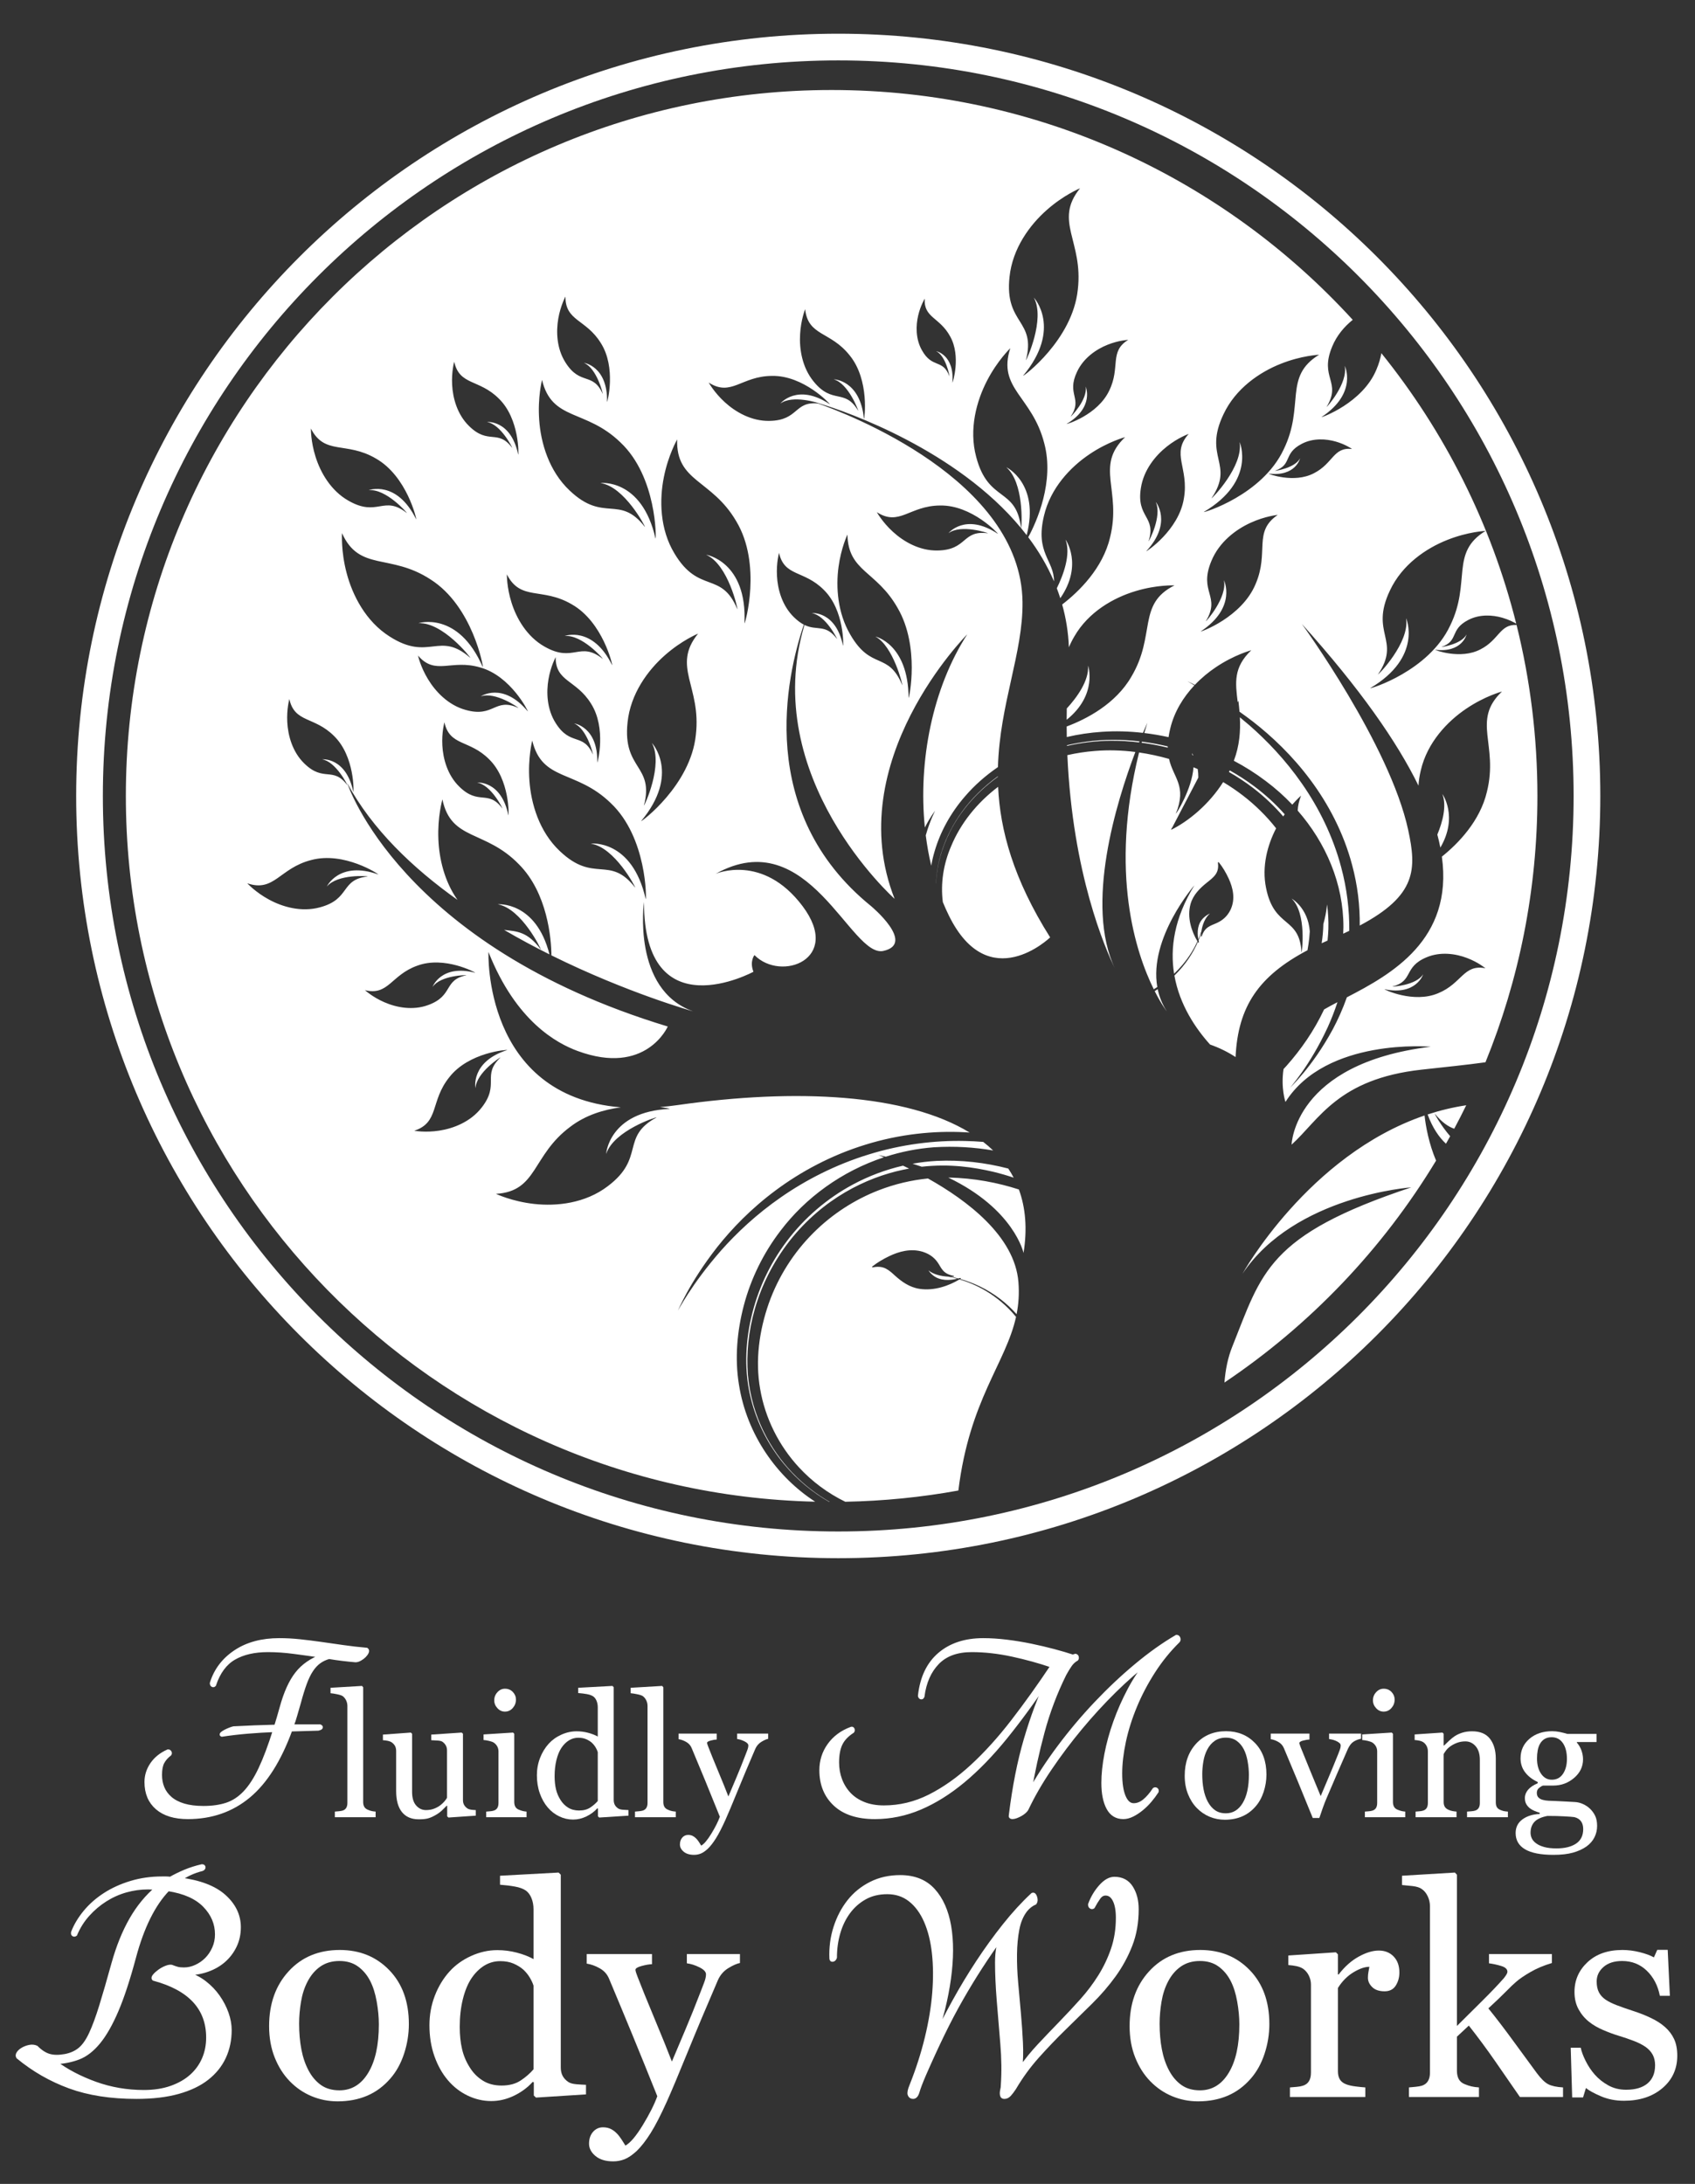 <?xml version="1.0" encoding="UTF-8" standalone="no"?>
<!DOCTYPE svg PUBLIC "-//W3C//DTD SVG 1.1//EN" "http://www.w3.org/Graphics/SVG/1.1/DTD/svg11.dtd">
<svg width="100%" height="100%" viewBox="0 0 1852 2386" version="1.1" xmlns="http://www.w3.org/2000/svg" xmlns:xlink="http://www.w3.org/1999/xlink" xml:space="preserve" xmlns:serif="http://www.serif.com/" style="fill-rule:evenodd;clip-rule:evenodd;stroke-miterlimit:2;">
    <rect x="0" y="0" width="1852" height="2386" fill="#333333" stroke="none"/>
    <g transform="matrix(1,0,0,1,0,-233)">
        <g id="fluidly-moving-logo-white" transform="matrix(1,0,0,0.989,0,233.03)">
            <rect x="0" y="0" width="1851.68" height="2413.21" style="fill:none;"/>
            <g transform="matrix(4.167,0,0,4.214,17.119,-29.511)">
                <g>
                    <g>
                        <path d="M33.625,555.388C36.295,555.388 38.683,555.018 40.79,554.276C42.895,553.534 44.661,552.526 46.085,551.249C47.509,549.974 48.591,548.476 49.334,546.755C50.075,545.035 50.446,543.166 50.446,541.148C50.446,533.435 45.698,528.303 36.206,525.751C36.028,525.573 36.102,525.292 36.429,524.906C36.754,524.52 37.185,524.135 37.719,523.748C38.253,523.363 38.816,523.052 39.41,522.814C40.002,522.577 40.478,522.489 40.834,522.547C41.426,522.785 41.947,522.963 42.392,523.081C42.836,523.2 43.415,523.259 44.127,523.259C45.195,523.259 46.248,523.023 47.287,522.547C48.324,522.073 49.245,521.434 50.045,520.634C50.847,519.832 51.499,518.869 52.003,517.741C52.507,516.615 52.76,515.398 52.76,514.092C52.76,511.244 51.692,508.723 49.556,506.527C47.42,504.332 44.216,502.908 39.944,502.255C36.146,506.171 33.18,512.134 31.044,520.144C29.501,525.9 27.974,530.543 26.46,534.073C24.948,537.603 23.375,540.362 21.744,542.349C20.111,544.338 18.376,545.687 16.537,546.399C14.697,547.111 12.621,547.527 10.307,547.645C13.333,549.901 16.862,551.754 20.898,553.207C24.932,554.662 29.175,555.388 33.625,555.388ZM44.75,524.327C46.53,524.861 48.117,525.662 49.512,526.73C50.905,527.798 52.093,529.03 53.072,530.424C54.05,531.818 54.807,533.271 55.341,534.784C55.875,536.298 56.142,537.766 56.142,539.19C56.142,541.742 55.652,544.085 54.673,546.221C53.694,548.357 52.211,550.212 50.224,551.783C48.235,553.356 45.698,554.573 42.614,555.432C39.528,556.293 35.879,556.723 31.667,556.723C24.961,556.723 19.132,555.819 14.179,554.009C9.224,552.199 4.7,549.603 0.606,546.221C0.428,545.925 0.473,545.584 0.74,545.198C1.006,544.812 1.407,544.471 1.941,544.174C2.475,543.878 3.054,543.671 3.677,543.551C4.299,543.433 4.878,543.492 5.412,543.729C6.539,544.857 7.666,545.584 8.794,545.909C9.92,546.236 11.315,546.252 12.977,545.954C14.519,545.658 15.81,545.079 16.849,544.219C17.886,543.359 18.836,542.009 19.697,540.169C20.556,538.33 21.446,535.928 22.367,532.96C23.286,529.994 24.369,526.256 25.615,521.746C26.861,517.296 28.418,513.44 30.288,510.176C32.157,506.913 34.426,504.155 37.096,501.899C36.74,501.899 36.369,501.885 35.983,501.854C35.597,501.825 35.168,501.81 34.693,501.81C32.735,501.81 30.806,502.077 28.908,502.611C27.008,503.145 25.214,503.946 23.523,505.014C21.833,506.082 20.304,507.372 18.94,508.886C17.574,510.398 16.477,512.134 15.647,514.092C15.469,514.212 15.305,514.225 15.158,514.137C15.009,514.048 14.964,513.856 15.024,513.558C15.736,511.72 16.804,509.94 18.228,508.218C19.652,506.498 21.372,504.985 23.39,503.679C25.406,502.374 27.691,501.336 30.243,500.564C32.793,499.794 35.494,499.407 38.342,499.407L39.499,499.407C39.855,499.407 40.211,499.437 40.567,499.496C41.813,498.784 43.118,498.147 44.483,497.582C45.847,497.019 47.3,496.559 48.844,496.203C49.14,496.203 49.289,496.307 49.289,496.514C49.289,496.723 49.14,496.886 48.844,497.004C46.708,497.538 44.75,498.428 42.97,499.674C48.19,500.327 52.093,501.81 54.673,504.124C57.254,506.438 58.545,509.138 58.545,512.223C58.545,514.003 58.189,515.636 57.477,517.118C56.765,518.602 55.8,519.877 54.585,520.945C53.368,522.013 51.915,522.845 50.224,523.437C48.533,524.031 46.708,524.327 44.75,524.327Z" style="fill:white;fill-rule:nonzero;"/>
                        <path d="M33.625,555.388C36.295,555.388 38.683,555.018 40.79,554.276C42.895,553.534 44.661,552.526 46.085,551.249C47.509,549.974 48.591,548.476 49.334,546.755C50.075,545.035 50.446,543.166 50.446,541.148C50.446,533.435 45.698,528.303 36.206,525.751C36.028,525.573 36.102,525.292 36.429,524.906C36.754,524.52 37.185,524.135 37.719,523.748C38.253,523.363 38.816,523.052 39.41,522.814C40.002,522.577 40.478,522.489 40.834,522.547C41.426,522.785 41.947,522.963 42.392,523.081C42.836,523.2 43.415,523.259 44.127,523.259C45.195,523.259 46.248,523.023 47.287,522.547C48.324,522.073 49.245,521.434 50.045,520.634C50.847,519.832 51.499,518.869 52.003,517.741C52.507,516.615 52.76,515.398 52.76,514.092C52.76,511.244 51.692,508.723 49.556,506.527C47.42,504.332 44.216,502.908 39.944,502.255C36.146,506.171 33.18,512.134 31.044,520.144C29.501,525.9 27.974,530.543 26.46,534.073C24.948,537.603 23.375,540.362 21.744,542.349C20.111,544.338 18.376,545.687 16.537,546.399C14.697,547.111 12.621,547.527 10.307,547.645C13.333,549.901 16.862,551.754 20.898,553.207C24.932,554.662 29.175,555.388 33.625,555.388ZM44.75,524.327C46.53,524.861 48.117,525.662 49.512,526.73C50.905,527.798 52.093,529.03 53.072,530.424C54.05,531.818 54.807,533.271 55.341,534.784C55.875,536.298 56.142,537.766 56.142,539.19C56.142,541.742 55.652,544.085 54.673,546.221C53.694,548.357 52.211,550.212 50.224,551.783C48.235,553.356 45.698,554.573 42.614,555.432C39.528,556.293 35.879,556.723 31.667,556.723C24.961,556.723 19.132,555.819 14.179,554.009C9.224,552.199 4.7,549.603 0.606,546.221C0.428,545.925 0.473,545.584 0.74,545.198C1.006,544.812 1.407,544.471 1.941,544.174C2.475,543.878 3.054,543.671 3.677,543.551C4.299,543.433 4.878,543.492 5.412,543.729C6.539,544.857 7.666,545.584 8.794,545.909C9.92,546.236 11.315,546.252 12.977,545.954C14.519,545.658 15.81,545.079 16.849,544.219C17.886,543.359 18.836,542.009 19.697,540.169C20.556,538.33 21.446,535.928 22.367,532.96C23.286,529.994 24.369,526.256 25.615,521.746C26.861,517.296 28.418,513.44 30.288,510.176C32.157,506.913 34.426,504.155 37.096,501.899C36.74,501.899 36.369,501.885 35.983,501.854C35.597,501.825 35.168,501.81 34.693,501.81C32.735,501.81 30.806,502.077 28.908,502.611C27.008,503.145 25.214,503.946 23.523,505.014C21.833,506.082 20.304,507.372 18.94,508.886C17.574,510.398 16.477,512.134 15.647,514.092C15.469,514.212 15.305,514.225 15.158,514.137C15.009,514.048 14.964,513.856 15.024,513.558C15.736,511.72 16.804,509.94 18.228,508.218C19.652,506.498 21.372,504.985 23.39,503.679C25.406,502.374 27.691,501.336 30.243,500.564C32.793,499.794 35.494,499.407 38.342,499.407L39.499,499.407C39.855,499.407 40.211,499.437 40.567,499.496C41.813,498.784 43.118,498.147 44.483,497.582C45.847,497.019 47.3,496.559 48.844,496.203C49.14,496.203 49.289,496.307 49.289,496.514C49.289,496.723 49.14,496.886 48.844,497.004C46.708,497.538 44.75,498.428 42.97,499.674C48.19,500.327 52.093,501.81 54.673,504.124C57.254,506.438 58.545,509.138 58.545,512.223C58.545,514.003 58.189,515.636 57.477,517.118C56.765,518.602 55.8,519.877 54.585,520.945C53.368,522.013 51.915,522.845 50.224,523.437C48.533,524.031 46.708,524.327 44.75,524.327Z" style="fill:white;stroke:white;stroke-width:1px;"/>
                        <path d="M95.229,537.68C95.229,535.78 95.039,533.772 94.658,531.656C94.277,529.54 93.706,527.747 92.944,526.278C92.132,524.706 91.065,523.446 89.746,522.495C88.425,521.545 86.814,521.07 84.91,521.07C82.955,521.07 81.286,521.552 79.902,522.514C78.519,523.478 77.396,524.795 76.533,526.468C75.72,528.013 75.149,529.774 74.819,531.751C74.488,533.727 74.324,535.641 74.324,537.49C74.324,539.923 74.521,542.172 74.915,544.237C75.308,546.303 75.936,548.146 76.799,549.767C77.662,551.389 78.748,552.662 80.055,553.587C81.362,554.513 82.981,554.975 84.91,554.975C88.083,554.975 90.596,553.442 92.449,550.375C94.302,547.31 95.229,543.077 95.229,537.68ZM103.098,537.604C103.098,540.24 102.679,542.83 101.842,545.377C101.005,547.924 99.813,550.084 98.265,551.858C96.514,553.886 94.485,555.393 92.177,556.381C89.869,557.369 87.281,557.864 84.415,557.864C82.03,557.864 79.76,557.413 77.604,556.514C75.448,555.615 73.533,554.304 71.859,552.58C70.21,550.883 68.897,548.811 67.92,546.366C66.944,543.92 66.456,541.177 66.456,538.137C66.456,532.283 68.162,527.494 71.574,523.769C74.985,520.044 79.456,518.181 84.986,518.181C90.236,518.181 94.567,519.949 97.98,523.484C101.391,527.019 103.098,531.726 103.098,537.604Z" style="fill:white;fill-rule:nonzero;"/>
                        <path d="M135.786,549.463L135.786,527.532C135.583,526.873 135.254,526.163 134.799,525.403C134.344,524.643 133.775,523.947 133.092,523.313C132.359,522.679 131.499,522.154 130.513,521.735C129.526,521.317 128.375,521.108 127.061,521.108C125.543,521.108 124.146,521.501 122.869,522.286C121.592,523.072 120.459,524.2 119.474,525.669C118.538,527.089 117.798,528.894 117.254,531.086C116.71,533.278 116.439,535.704 116.439,538.365C116.439,540.493 116.641,542.426 117.046,544.161C117.45,545.897 118.133,547.512 119.094,549.007C119.979,550.427 121.111,551.567 122.49,552.428C123.867,553.29 125.505,553.72 127.402,553.72C129.425,553.72 131.101,553.277 132.428,552.39C133.756,551.503 134.875,550.528 135.786,549.463ZM149.545,556.038L136.434,556.875L135.862,556.343L135.862,552.846L135.558,552.77C134.242,554.24 132.616,555.444 130.681,556.381C128.744,557.318 126.752,557.787 124.703,557.787C122.577,557.787 120.521,557.312 118.534,556.362C116.548,555.411 114.821,554.075 113.354,552.352C111.86,550.603 110.678,548.5 109.805,546.042C108.932,543.585 108.495,540.873 108.495,537.908C108.495,535.197 108.963,532.625 109.899,530.192C110.835,527.76 112.126,525.631 113.771,523.807C115.314,522.11 117.206,520.754 119.445,519.74C121.684,518.727 123.968,518.22 126.296,518.22C128.042,518.22 129.756,518.442 131.439,518.885C133.122,519.328 134.571,519.892 135.786,520.576L135.786,507.513C135.786,506.447 135.608,505.476 135.253,504.6C134.898,503.724 134.404,503.058 133.771,502.6C133.062,502.118 132.105,501.77 130.901,501.554C129.698,501.337 128.399,501.179 127.005,501.077L127.005,498.721L142.36,497.885L142.932,498.454L142.932,548.972C142.932,549.859 143.103,550.612 143.445,551.232C143.787,551.853 144.287,552.379 144.946,552.808C145.427,553.113 146.124,553.302 147.037,553.378C147.949,553.454 148.785,553.505 149.545,553.53L149.545,556.038Z" style="fill:white;fill-rule:nonzero;"/>
                        <path d="M150.343,568.962C150.343,567.695 150.691,566.662 151.388,565.865C152.085,565.066 152.953,564.667 153.992,564.667C154.802,564.667 155.499,564.818 156.082,565.119C156.665,565.421 157.184,565.811 157.64,566.288C158.02,566.665 158.425,567.181 158.856,567.834C159.287,568.488 159.628,569.029 159.882,569.456C161.148,568.773 162.662,566.991 164.423,564.109C166.183,561.226 167.457,558.698 168.242,556.524C165.836,550.52 163.657,545.15 161.707,540.413C159.755,535.676 157.716,530.774 155.589,525.707C155.107,524.542 154.296,523.636 153.156,522.99C152.016,522.344 150.875,521.932 149.735,521.754L149.735,519.246L166.847,519.246L166.847,521.907C166.086,521.932 165.174,522.091 164.109,522.382C163.045,522.673 162.513,523.008 162.513,523.388C162.513,523.539 162.57,523.793 162.684,524.147C162.798,524.502 162.932,524.869 163.084,525.248C164.043,527.755 165.509,531.369 167.48,536.092C169.452,540.814 170.98,544.593 172.067,547.428C173.208,544.719 174.395,541.915 175.625,539.016C176.855,536.117 178.231,532.692 179.754,528.742C179.932,528.262 180.185,527.597 180.515,526.749C180.845,525.901 181.01,525.173 181.01,524.565C181.01,523.907 180.433,523.292 179.28,522.723C178.127,522.154 177.031,521.805 175.993,521.679L175.993,519.246L189.911,519.246L189.911,521.602C189.151,521.729 188.15,522.166 186.909,522.913C185.667,523.661 184.742,524.719 184.134,526.087C181.118,533.081 178.438,539.454 176.095,545.206C173.751,550.959 171.971,555.19 170.754,557.902C169.158,561.449 167.733,564.217 166.479,566.206C165.224,568.196 164.001,569.76 162.811,570.901C161.645,571.965 160.587,572.68 159.637,573.048C158.687,573.415 157.704,573.599 156.691,573.599C154.714,573.599 153.162,573.13 152.035,572.193C150.907,571.255 150.343,570.178 150.343,568.962Z" style="fill:white;fill-rule:nonzero;"/>
                        <path d="M258.812,553.697C259.048,550.257 259.004,546.592 258.678,542.705C258.351,538.82 258.04,535.052 257.743,531.403C257.446,527.753 257.299,524.431 257.299,521.434C257.299,518.439 257.773,516.08 258.722,514.359C256.704,517.149 254.82,519.892 253.071,522.592C251.32,525.292 249.614,528.096 247.954,531.002C246.292,533.91 244.675,536.98 243.104,540.214C241.53,543.448 239.913,546.964 238.253,550.76C237.363,552.838 236.784,554.35 236.518,555.299C236.25,556.248 235.85,556.723 235.315,556.723C234.84,556.723 234.528,556.5 234.382,556.055C234.232,555.611 234.396,554.825 234.871,553.697C236.531,549.545 237.866,545.391 238.876,541.237C239.884,537.085 240.536,533.138 240.834,529.4C241.13,525.662 241.101,522.191 240.745,518.987C240.389,515.783 239.69,512.995 238.653,510.621C237.614,508.248 236.25,506.393 234.56,505.058C232.868,503.723 230.866,503.056 228.552,503.056C226.296,503.056 224.324,503.532 222.634,504.48C220.942,505.43 219.519,506.691 218.361,508.263C217.204,509.835 216.328,511.644 215.736,513.691C215.142,515.739 214.846,517.89 214.846,520.144C214.727,520.5 214.534,520.708 214.268,520.767C214,520.827 213.867,520.708 213.867,520.411C213.747,517.563 214.104,514.848 214.935,512.267C215.765,509.686 216.951,507.417 218.495,505.459C220.037,503.501 221.95,501.944 224.235,500.786C226.519,499.63 229.086,499.051 231.934,499.051C235.612,499.051 238.505,500.208 240.611,502.522C242.717,504.836 244.111,507.966 244.794,511.911C245.476,515.858 245.462,520.442 244.75,525.662C244.038,530.884 242.672,536.402 240.656,542.216C242.258,538.834 244.038,535.363 245.996,531.803C247.954,528.243 250.045,524.772 252.271,521.39C254.495,518.008 256.823,514.79 259.256,511.734C261.689,508.678 264.151,505.993 266.644,503.679C266.94,503.561 267.178,503.799 267.355,504.391C267.534,504.985 267.503,505.459 267.267,505.815C266.317,506.231 265.487,506.883 264.774,507.773C263.766,509.079 263.068,510.725 262.684,512.712C262.297,514.701 262.09,516.895 262.061,519.299C262.028,521.701 262.134,524.224 262.372,526.864C262.608,529.504 262.846,532.145 263.084,534.784C263.32,537.425 263.498,539.991 263.618,542.483C263.736,544.975 263.676,547.26 263.439,549.336C264.922,547.2 266.584,545.153 268.424,543.195C270.263,541.237 272.131,539.279 274.031,537.321C275.929,535.363 277.769,533.391 279.549,531.403C281.329,529.415 282.916,527.308 284.311,525.083C285.704,522.859 286.832,520.486 287.692,517.964C288.552,515.442 288.982,512.699 288.982,509.731C288.982,507.773 288.7,506.231 288.138,505.103C287.573,503.976 286.787,503.412 285.779,503.412C285.066,503.412 284.458,503.768 283.954,504.48C283.449,505.192 282.96,505.993 282.486,506.883C282.308,507.003 282.13,507.003 281.952,506.883C281.773,506.765 281.685,506.557 281.685,506.26C282.337,504.48 283.271,502.908 284.488,501.543C285.704,500.179 286.905,499.496 288.093,499.496C290.051,499.496 291.52,500.268 292.498,501.81C293.478,503.353 293.967,505.252 293.967,507.506C293.967,510.948 293.418,514.078 292.32,516.895C291.222,519.714 289.784,522.355 288.004,524.816C286.224,527.279 284.19,529.638 281.907,531.892C279.622,534.148 277.293,536.431 274.921,538.745C272.547,541.059 270.218,543.492 267.935,546.043C265.649,548.595 263.618,551.383 261.838,554.409C261.362,555.121 260.933,555.686 260.547,556.1C260.161,556.516 259.73,556.723 259.256,556.723C258.959,556.723 258.768,556.634 258.678,556.456C258.588,556.278 258.545,556.041 258.545,555.744C258.545,555.448 258.588,555.121 258.678,554.765C258.768,554.409 258.812,554.053 258.812,553.697Z" style="fill:white;fill-rule:nonzero;"/>
                        <path d="M258.812,553.697C259.048,550.257 259.004,546.592 258.678,542.705C258.351,538.82 258.04,535.052 257.743,531.403C257.446,527.753 257.299,524.431 257.299,521.434C257.299,518.439 257.773,516.08 258.722,514.359C256.704,517.149 254.82,519.892 253.071,522.592C251.32,525.292 249.614,528.096 247.954,531.002C246.292,533.91 244.675,536.98 243.104,540.214C241.53,543.448 239.913,546.964 238.253,550.76C237.363,552.838 236.784,554.35 236.518,555.299C236.25,556.248 235.85,556.723 235.315,556.723C234.84,556.723 234.528,556.5 234.382,556.055C234.232,555.611 234.396,554.825 234.871,553.697C236.531,549.545 237.866,545.391 238.876,541.237C239.884,537.085 240.536,533.138 240.834,529.4C241.13,525.662 241.101,522.191 240.745,518.987C240.389,515.783 239.69,512.995 238.653,510.621C237.614,508.248 236.25,506.393 234.56,505.058C232.868,503.723 230.866,503.056 228.552,503.056C226.296,503.056 224.324,503.532 222.634,504.48C220.942,505.43 219.519,506.691 218.361,508.263C217.204,509.835 216.328,511.644 215.736,513.691C215.142,515.739 214.846,517.89 214.846,520.144C214.727,520.5 214.534,520.708 214.268,520.767C214,520.827 213.867,520.708 213.867,520.411C213.747,517.563 214.104,514.848 214.935,512.267C215.765,509.686 216.951,507.417 218.495,505.459C220.037,503.501 221.95,501.944 224.235,500.786C226.519,499.63 229.086,499.051 231.934,499.051C235.612,499.051 238.505,500.208 240.611,502.522C242.717,504.836 244.111,507.966 244.794,511.911C245.476,515.858 245.462,520.442 244.75,525.662C244.038,530.884 242.672,536.402 240.656,542.216C242.258,538.834 244.038,535.363 245.996,531.803C247.954,528.243 250.045,524.772 252.271,521.39C254.495,518.008 256.823,514.79 259.256,511.734C261.689,508.678 264.151,505.993 266.644,503.679C266.94,503.561 267.178,503.799 267.355,504.391C267.534,504.985 267.503,505.459 267.267,505.815C266.317,506.231 265.487,506.883 264.774,507.773C263.766,509.079 263.068,510.725 262.684,512.712C262.297,514.701 262.09,516.895 262.061,519.299C262.028,521.701 262.134,524.224 262.372,526.864C262.608,529.504 262.846,532.145 263.084,534.784C263.32,537.425 263.498,539.991 263.618,542.483C263.736,544.975 263.676,547.26 263.439,549.336C264.922,547.2 266.584,545.153 268.424,543.195C270.263,541.237 272.131,539.279 274.031,537.321C275.929,535.363 277.769,533.391 279.549,531.403C281.329,529.415 282.916,527.308 284.311,525.083C285.704,522.859 286.832,520.486 287.692,517.964C288.552,515.442 288.982,512.699 288.982,509.731C288.982,507.773 288.7,506.231 288.138,505.103C287.573,503.976 286.787,503.412 285.779,503.412C285.066,503.412 284.458,503.768 283.954,504.48C283.449,505.192 282.96,505.993 282.486,506.883C282.308,507.003 282.13,507.003 281.952,506.883C281.773,506.765 281.685,506.557 281.685,506.26C282.337,504.48 283.271,502.908 284.488,501.543C285.704,500.179 286.905,499.496 288.093,499.496C290.051,499.496 291.52,500.268 292.498,501.81C293.478,503.353 293.967,505.252 293.967,507.506C293.967,510.948 293.418,514.078 292.32,516.895C291.222,519.714 289.784,522.355 288.004,524.816C286.224,527.279 284.19,529.638 281.907,531.892C279.622,534.148 277.293,536.431 274.921,538.745C272.547,541.059 270.218,543.492 267.935,546.043C265.649,548.595 263.618,551.383 261.838,554.409C261.362,555.121 260.933,555.686 260.547,556.1C260.161,556.516 259.73,556.723 259.256,556.723C258.959,556.723 258.768,556.634 258.678,556.456C258.588,556.278 258.545,556.041 258.545,555.744C258.545,555.448 258.588,555.121 258.678,554.765C258.768,554.409 258.812,554.053 258.812,553.697Z" style="fill:white;stroke:white;stroke-width:1px;"/>
                        <path d="M320.859,537.68C320.859,535.78 320.669,533.772 320.288,531.656C319.907,529.54 319.336,527.747 318.575,526.278C317.763,524.706 316.695,523.446 315.376,522.495C314.056,521.545 312.444,521.07 310.54,521.07C308.585,521.07 306.916,521.552 305.533,522.514C304.149,523.478 303.026,524.795 302.163,526.468C301.351,528.013 300.779,529.774 300.449,531.751C300.119,533.727 299.954,535.641 299.954,537.49C299.954,539.923 300.151,542.172 300.545,544.237C300.938,546.303 301.566,548.146 302.43,549.767C303.293,551.389 304.378,552.662 305.686,553.587C306.992,554.513 308.611,554.975 310.54,554.975C313.713,554.975 316.227,553.442 318.079,550.375C319.933,547.31 320.859,543.077 320.859,537.68ZM328.728,537.604C328.728,540.24 328.309,542.83 327.472,545.377C326.635,547.924 325.442,550.084 323.896,551.858C322.145,553.886 320.115,555.393 317.808,556.381C315.499,557.369 312.911,557.864 310.045,557.864C307.661,557.864 305.391,557.413 303.234,556.514C301.079,555.615 299.163,554.304 297.489,552.58C295.841,550.883 294.527,548.811 293.551,546.366C292.574,543.92 292.087,541.177 292.087,538.137C292.087,532.283 293.792,527.494 297.204,523.769C300.615,520.044 305.086,518.181 310.616,518.181C315.866,518.181 320.198,519.949 323.61,523.484C327.021,527.019 328.728,531.726 328.728,537.604Z" style="fill:white;fill-rule:nonzero;"/>
                        <path d="M362.822,524.073C362.822,525.365 362.505,526.512 361.872,527.513C361.238,528.514 360.263,529.014 358.945,529.014C357.526,529.014 356.442,528.647 355.695,527.912C354.948,527.177 354.574,526.367 354.574,525.479C354.574,524.922 354.618,524.415 354.707,523.959C354.796,523.503 354.879,523.047 354.954,522.591C353.763,522.591 352.37,523.072 350.773,524.035C349.177,524.998 347.821,526.367 346.706,528.14L346.706,549.957C346.706,550.845 346.878,551.567 347.22,552.124C347.562,552.681 348.1,553.099 348.835,553.378C349.468,553.632 350.285,553.822 351.286,553.948C352.287,554.075 353.155,554.164 353.891,554.214L353.891,556.723L334.125,556.723L334.125,554.214C334.708,554.164 335.31,554.114 335.931,554.062C336.552,554.012 337.09,553.911 337.546,553.759C338.255,553.532 338.781,553.133 339.124,552.563C339.466,551.994 339.637,551.253 339.637,550.342L339.637,527.222C339.637,526.437 339.452,525.665 339.086,524.906C338.718,524.147 338.205,523.539 337.546,523.083C337.064,522.78 336.494,522.558 335.836,522.42C335.177,522.281 334.468,522.185 333.707,522.135L333.707,519.626L346.175,518.789L346.706,519.322L346.706,524.605L346.896,524.605C348.468,522.553 350.216,520.994 352.142,519.93C354.067,518.866 355.829,518.333 357.425,518.333C359.021,518.333 360.319,518.853 361.321,519.892C362.321,520.931 362.822,522.325 362.822,524.073Z" style="fill:white;fill-rule:nonzero;"/>
                        <path d="M405.734,556.723L394.427,556.723C392.448,553.863 390.33,550.8 388.071,547.533C385.813,544.268 383.467,541.091 381.031,538.003L377.912,540.911L377.912,549.805C377.912,550.718 378.076,551.471 378.406,552.067C378.735,552.662 379.268,553.099 380.003,553.378C380.61,553.632 381.193,553.822 381.751,553.948C382.308,554.075 382.954,554.164 383.689,554.214L383.689,556.723L365.331,556.723L365.331,554.214C365.909,554.164 366.514,554.107 367.143,554.043C367.771,553.98 368.301,553.885 368.729,553.758C369.433,553.53 369.961,553.131 370.313,552.56C370.666,551.99 370.842,551.248 370.842,550.334L370.842,506.745C370.842,505.806 370.646,504.926 370.253,504.101C369.86,503.277 369.347,502.649 368.714,502.218C368.182,501.813 367.352,501.547 366.224,501.42C365.097,501.293 364.19,501.204 363.507,501.153L363.507,498.721L377.38,497.885L377.912,498.454L377.912,538.104C379.89,536.129 382.026,534.008 384.321,531.742C386.616,529.475 388.549,527.455 390.122,525.682C390.324,525.453 390.546,525.155 390.786,524.785C391.027,524.417 391.147,524.118 391.147,523.89C391.147,523.203 390.597,522.695 389.494,522.365C388.392,522.034 387.334,521.805 386.321,521.679L386.321,519.246L402.808,519.246L402.808,521.602C400.68,522.236 398.798,523.028 397.164,523.978C395.529,524.928 394.281,525.783 393.42,526.543C392.812,527.051 391.949,527.873 390.833,529.011C389.716,530.15 388.156,531.642 386.152,533.489C388.23,536.05 390.569,539.117 393.169,542.692C395.768,546.267 397.662,548.853 398.854,550.45C399.97,551.946 400.971,552.922 401.857,553.378C402.744,553.834 404.037,554.114 405.734,554.214L405.734,556.723Z" style="fill:white;fill-rule:nonzero;"/>
                        <path d="M432.455,538.365C433.494,539.277 434.292,540.328 434.85,541.519C435.407,542.711 435.687,544.167 435.687,545.89C435.687,549.362 434.388,552.2 431.79,554.405C429.192,556.609 425.829,557.711 421.699,557.711C419.52,557.711 417.511,557.318 415.674,556.533C413.837,555.747 412.525,555.026 411.74,554.367L410.98,556.837L408.129,556.837L407.749,543.8L410.372,543.8C410.574,544.792 411.005,545.949 411.664,547.271C412.323,548.593 413.121,549.788 414.059,550.856C415.047,551.975 416.231,552.916 417.612,553.679C418.993,554.441 420.545,554.823 422.269,554.823C424.701,554.823 426.576,554.268 427.895,553.159C429.212,552.051 429.871,550.464 429.871,548.399C429.871,547.335 429.662,546.416 429.243,545.643C428.825,544.87 428.211,544.193 427.4,543.61C426.563,543.027 425.538,542.501 424.321,542.033C423.105,541.564 421.749,541.101 420.254,540.645C419.063,540.29 417.739,539.803 416.282,539.181C414.825,538.561 413.577,537.832 412.538,536.996C411.423,536.109 410.511,535.02 409.802,533.727C409.092,532.435 408.737,530.914 408.737,529.166C408.737,526.1 409.878,523.503 412.158,521.374C414.438,519.246 417.492,518.181 421.318,518.181C422.788,518.181 424.289,518.371 425.822,518.752C427.355,519.132 428.604,519.588 429.566,520.12L430.44,518.143L433.178,518.143L433.748,530.192L431.125,530.192C430.593,527.495 429.446,525.301 427.686,523.609C425.924,521.916 423.776,521.07 421.242,521.07C419.165,521.07 417.53,521.594 416.34,522.64C415.148,523.686 414.553,524.95 414.553,526.429C414.553,527.57 414.749,528.52 415.143,529.28C415.535,530.04 416.124,530.686 416.909,531.219C417.67,531.726 418.626,532.201 419.779,532.644C420.932,533.088 422.357,533.588 424.056,534.145C425.728,534.678 427.305,535.299 428.787,536.008C430.27,536.718 431.492,537.503 432.455,538.365Z" style="fill:white;fill-rule:nonzero;"/>
                        <path d="M92.018,439.453C92.209,439.597 92.233,439.825 92.089,440.137C91.945,440.45 91.717,440.762 91.405,441.074C91.093,441.386 90.721,441.661 90.29,441.902C89.857,442.142 89.473,442.261 89.137,442.261C87.985,442.165 86.821,442.045 85.646,441.902C84.469,441.757 83.305,441.59 82.153,441.398C81.146,441.685 80.269,442.106 79.525,442.658C78.781,443.209 78.109,443.942 77.509,444.854C76.909,445.766 76.357,446.906 75.854,448.274C75.349,449.641 74.833,451.31 74.305,453.278C73.969,454.382 73.657,455.462 73.369,456.517C73.082,457.574 72.745,458.581 72.361,459.541L79.777,459.541C80.017,459.638 80.102,459.746 80.029,459.866C79.958,459.986 79.729,460.094 79.345,460.19C78.097,460.238 76.873,460.274 75.673,460.297C74.473,460.323 73.272,460.358 72.073,460.406C69.193,468.325 65.533,474.134 61.093,477.829C56.653,481.526 51.337,483.373 45.146,483.373C41.689,483.373 39.013,482.558 37.117,480.925C35.221,479.294 34.273,477.037 34.273,474.158C34.273,472.478 34.765,470.917 35.75,469.477C36.732,468.037 38.137,466.91 39.961,466.093C40.153,466.093 40.296,466.178 40.394,466.345C40.489,466.514 40.489,466.669 40.394,466.814C39.529,467.486 38.893,468.217 38.485,469.009C38.077,469.801 37.874,470.894 37.874,472.285C37.874,473.534 38.089,474.674 38.522,475.705C38.953,476.739 39.625,477.65 40.537,478.442C41.449,479.234 42.626,479.845 44.065,480.278C45.505,480.709 47.233,480.925 49.25,480.925C51.553,480.925 53.581,480.637 55.334,480.062C57.085,479.486 58.681,478.442 60.122,476.929C61.562,475.417 62.905,473.342 64.153,470.701C65.401,468.062 66.673,464.678 67.969,460.549C65.522,460.646 63.146,460.79 60.841,460.982C58.537,461.174 56.281,461.438 54.073,461.774C53.929,461.726 53.953,461.618 54.146,461.45C54.336,461.282 54.613,461.102 54.973,460.909C55.334,460.718 55.73,460.538 56.161,460.369C56.593,460.201 56.929,460.094 57.169,460.045C60.77,459.854 64.465,459.71 68.257,459.614C68.497,458.846 68.737,458.054 68.978,457.238C69.217,456.422 69.457,455.581 69.697,454.717C70.752,450.829 72.097,447.841 73.73,445.753C75.36,443.665 77.593,442.117 80.425,441.11C77.834,440.726 75.349,440.378 72.973,440.066C70.597,439.754 68.329,439.597 66.169,439.597C62.569,439.597 59.593,440.282 57.241,441.65C54.889,443.017 53.161,445.358 52.057,448.669C51.914,448.814 51.77,448.838 51.626,448.742C51.481,448.646 51.409,448.478 51.409,448.238C52.464,444.829 54.542,442.094 57.637,440.03C60.733,437.966 64.56,436.933 69.122,436.933C70.897,436.933 72.686,437.031 74.485,437.221C76.285,437.413 78.122,437.642 79.993,437.906C81.865,438.169 83.797,438.446 85.79,438.734C87.781,439.022 89.857,439.262 92.018,439.453Z" style="fill:white;fill-rule:nonzero;"/>
                        <path d="M92.018,439.453C92.209,439.597 92.233,439.825 92.089,440.137C91.945,440.45 91.717,440.762 91.405,441.074C91.093,441.386 90.721,441.661 90.29,441.902C89.857,442.142 89.473,442.261 89.137,442.261C87.985,442.165 86.821,442.045 85.646,441.902C84.469,441.757 83.305,441.59 82.153,441.398C81.146,441.685 80.269,442.106 79.525,442.658C78.781,443.209 78.109,443.942 77.509,444.854C76.909,445.766 76.357,446.906 75.854,448.274C75.349,449.641 74.833,451.31 74.305,453.278C73.969,454.382 73.657,455.462 73.369,456.517C73.082,457.574 72.745,458.581 72.361,459.541L79.777,459.541C80.017,459.638 80.102,459.746 80.029,459.866C79.958,459.986 79.729,460.094 79.345,460.19C78.097,460.238 76.873,460.274 75.673,460.297C74.473,460.323 73.272,460.358 72.073,460.406C69.193,468.325 65.533,474.134 61.093,477.829C56.653,481.526 51.337,483.373 45.146,483.373C41.689,483.373 39.013,482.558 37.117,480.925C35.221,479.294 34.273,477.037 34.273,474.158C34.273,472.478 34.765,470.917 35.75,469.477C36.732,468.037 38.137,466.91 39.961,466.093C40.153,466.093 40.296,466.178 40.394,466.345C40.489,466.514 40.489,466.669 40.394,466.814C39.529,467.486 38.893,468.217 38.485,469.009C38.077,469.801 37.874,470.894 37.874,472.285C37.874,473.534 38.089,474.674 38.522,475.705C38.953,476.739 39.625,477.65 40.537,478.442C41.449,479.234 42.626,479.845 44.065,480.278C45.505,480.709 47.233,480.925 49.25,480.925C51.553,480.925 53.581,480.637 55.334,480.062C57.085,479.486 58.681,478.442 60.122,476.929C61.562,475.417 62.905,473.342 64.153,470.701C65.401,468.062 66.673,464.678 67.969,460.549C65.522,460.646 63.146,460.79 60.841,460.982C58.537,461.174 56.281,461.438 54.073,461.774C53.929,461.726 53.953,461.618 54.146,461.45C54.336,461.282 54.613,461.102 54.973,460.909C55.334,460.718 55.73,460.538 56.161,460.369C56.593,460.201 56.929,460.094 57.169,460.045C60.77,459.854 64.465,459.71 68.257,459.614C68.497,458.846 68.737,458.054 68.978,457.238C69.217,456.422 69.457,455.581 69.697,454.717C70.752,450.829 72.097,447.841 73.73,445.753C75.36,443.665 77.593,442.117 80.425,441.11C77.834,440.726 75.349,440.378 72.973,440.066C70.597,439.754 68.329,439.597 66.169,439.597C62.569,439.597 59.593,440.282 57.241,441.65C54.889,443.017 53.161,445.358 52.057,448.669C51.914,448.814 51.77,448.838 51.626,448.742C51.481,448.646 51.409,448.478 51.409,448.238C52.464,444.829 54.542,442.094 57.637,440.03C60.733,437.966 64.56,436.933 69.122,436.933C70.897,436.933 72.686,437.031 74.485,437.221C76.285,437.413 78.122,437.642 79.993,437.906C81.865,438.169 83.797,438.446 85.79,438.734C87.781,439.022 89.857,439.262 92.018,439.453Z" style="fill:white;stroke:white;stroke-width:1px;"/>
                        <path d="M94.385,483.373L83.691,483.373L83.691,481.906C84.032,481.876 84.395,481.843 84.78,481.806C85.166,481.769 85.484,481.713 85.736,481.639C86.151,481.505 86.462,481.272 86.67,480.938C86.877,480.605 86.981,480.171 86.981,479.637L86.981,454.23C86.981,453.696 86.866,453.196 86.637,452.728C86.407,452.261 86.106,451.894 85.736,451.627C85.47,451.45 84.981,451.285 84.269,451.137C83.558,450.99 82.987,450.901 82.557,450.87L82.557,449.448L90.805,448.958L91.116,449.292L91.116,479.371C91.116,479.891 91.213,480.317 91.405,480.65C91.598,480.984 91.909,481.24 92.339,481.417C92.665,481.566 92.987,481.676 93.306,481.75C93.625,481.825 93.984,481.876 94.385,481.906L94.385,483.373Z" style="fill:white;fill-rule:nonzero;"/>
                        <path d="M120.641,482.973L113.483,483.462L113.148,483.151L113.148,480.372L113.016,480.372C112.66,480.742 112.261,481.139 111.817,481.562C111.373,481.984 110.863,482.366 110.286,482.706C109.619,483.107 108.976,483.41 108.354,483.617C107.733,483.825 106.853,483.929 105.713,483.929C103.775,483.929 102.299,483.296 101.285,482.031C100.271,480.765 99.765,478.925 99.765,476.512L99.765,466.03C99.765,465.496 99.664,465.049 99.462,464.686C99.261,464.324 98.966,464.009 98.579,463.742C98.31,463.565 97.975,463.435 97.572,463.354C97.168,463.272 96.744,463.217 96.296,463.187L96.296,461.719L103.611,461.186L103.945,461.497L103.945,476.726C103.945,478.312 104.3,479.505 105.012,480.305C105.723,481.106 106.575,481.506 107.568,481.506C108.383,481.506 109.11,481.38 109.747,481.128C110.384,480.877 110.918,480.58 111.348,480.24C111.748,479.929 112.1,479.6 112.404,479.252C112.708,478.905 112.941,478.582 113.104,478.286L113.104,465.873C113.104,465.385 113,464.952 112.793,464.575C112.585,464.198 112.296,463.875 111.926,463.609C111.659,463.431 111.262,463.324 110.736,463.286C110.21,463.25 109.621,463.217 108.969,463.187L108.969,461.719L116.949,461.186L117.284,461.496L117.284,478.885C117.284,479.389 117.387,479.819 117.595,480.174C117.802,480.529 118.091,480.832 118.462,481.084C118.729,481.247 119.047,481.355 119.418,481.407C119.789,481.458 120.196,481.492 120.641,481.506L120.641,482.973Z" style="fill:white;fill-rule:nonzero;"/>
                        <path d="M131.179,452.537C131.179,453.382 130.899,454.12 130.345,454.749C129.789,455.38 129.104,455.695 128.289,455.695C127.533,455.695 126.876,455.395 126.321,454.794C125.765,454.194 125.487,453.509 125.487,452.738C125.487,451.923 125.765,451.211 126.321,450.604C126.876,449.996 127.533,449.692 128.289,449.692C129.132,449.692 129.826,449.978 130.367,450.548C130.908,451.118 131.179,451.782 131.179,452.537ZM133.958,483.373L123.375,483.373L123.375,481.906C123.716,481.876 124.068,481.847 124.431,481.817C124.794,481.787 125.109,481.729 125.376,481.64C125.791,481.506 126.099,481.274 126.299,480.941C126.499,480.607 126.599,480.174 126.599,479.641L126.599,466.117C126.599,465.644 126.491,465.211 126.276,464.819C126.062,464.427 125.761,464.097 125.376,463.83C125.094,463.654 124.687,463.501 124.153,463.375C123.62,463.25 123.13,463.172 122.686,463.142L122.686,461.675L130.423,461.186L130.733,461.497L130.733,479.371C130.733,479.891 130.832,480.321 131.032,480.661C131.23,481.002 131.543,481.254 131.97,481.417C132.294,481.55 132.61,481.658 132.919,481.74C133.229,481.821 133.575,481.876 133.958,481.906L133.958,483.373Z" style="fill:white;fill-rule:nonzero;"/>
                        <path d="M152.632,479.127L152.632,466.299C152.514,465.914 152.322,465.499 152.056,465.054C151.79,464.61 151.457,464.202 151.057,463.831C150.628,463.461 150.125,463.154 149.548,462.908C148.971,462.664 148.298,462.542 147.529,462.542C146.642,462.542 145.824,462.772 145.077,463.232C144.33,463.691 143.668,464.351 143.092,465.21C142.544,466.04 142.112,467.096 141.793,468.378C141.475,469.66 141.316,471.079 141.316,472.635C141.316,473.88 141.435,475.011 141.671,476.026C141.908,477.041 142.308,477.986 142.87,478.861C143.387,479.691 144.049,480.358 144.855,480.862C145.662,481.366 146.62,481.617 147.729,481.617C148.912,481.617 149.892,481.358 150.669,480.839C151.445,480.321 152.1,479.749 152.632,479.127ZM160.681,482.973L153.012,483.462L152.677,483.151L152.677,481.106L152.5,481.061C151.729,481.921 150.779,482.625 149.646,483.173C148.514,483.721 147.349,483.995 146.15,483.995C144.907,483.995 143.704,483.718 142.542,483.162C141.38,482.607 140.37,481.825 139.512,480.817C138.639,479.794 137.947,478.564 137.436,477.126C136.925,475.689 136.67,474.103 136.67,472.368C136.67,470.783 136.944,469.279 137.491,467.856C138.039,466.433 138.794,465.188 139.756,464.12C140.659,463.128 141.765,462.334 143.075,461.742C144.384,461.149 145.721,460.853 147.082,460.853C148.104,460.853 149.106,460.983 150.09,461.242C151.075,461.501 151.922,461.83 152.632,462.231L152.632,454.59C152.632,453.967 152.529,453.399 152.321,452.886C152.114,452.374 151.825,451.985 151.454,451.717C151.039,451.435 150.479,451.231 149.776,451.105C149.072,450.978 148.312,450.885 147.497,450.825L147.497,449.448L156.478,448.958L156.812,449.291L156.812,478.84C156.812,479.359 156.912,479.799 157.112,480.161C157.313,480.525 157.605,480.832 157.99,481.084C158.272,481.262 158.68,481.372 159.213,481.417C159.747,481.461 160.236,481.492 160.681,481.506L160.681,482.973Z" style="fill:white;fill-rule:nonzero;"/>
                        <path d="M173.086,483.373L162.392,483.373L162.392,481.906C162.733,481.876 163.096,481.843 163.481,481.806C163.867,481.769 164.185,481.713 164.438,481.639C164.852,481.505 165.164,481.272 165.371,480.938C165.579,480.605 165.683,480.171 165.683,479.637L165.683,454.23C165.683,453.696 165.567,453.196 165.338,452.728C165.108,452.261 164.808,451.894 164.438,451.627C164.171,451.45 163.682,451.285 162.97,451.137C162.259,450.99 161.688,450.901 161.258,450.87L161.258,449.448L169.506,448.958L169.817,449.292L169.817,479.371C169.817,479.891 169.914,480.317 170.106,480.65C170.299,480.984 170.61,481.24 171.041,481.417C171.366,481.566 171.688,481.676 172.007,481.75C172.326,481.825 172.686,481.876 173.086,481.906L173.086,483.373Z" style="fill:white;fill-rule:nonzero;"/>
                        <path d="M174.175,490.532C174.175,489.79 174.378,489.187 174.786,488.72C175.193,488.253 175.701,488.02 176.309,488.02C176.783,488.02 177.19,488.108 177.531,488.284C177.872,488.461 178.176,488.689 178.443,488.968C178.665,489.189 178.902,489.491 179.154,489.872C179.406,490.255 179.606,490.571 179.754,490.821C180.495,490.421 181.38,489.379 182.41,487.694C183.44,486.007 184.185,484.529 184.644,483.256C183.237,479.745 181.962,476.604 180.821,473.833C179.68,471.063 178.487,468.196 177.243,465.232C176.961,464.55 176.487,464.021 175.82,463.643C175.153,463.265 174.486,463.024 173.819,462.92L173.819,461.452L183.828,461.452L183.828,463.009C183.383,463.024 182.849,463.117 182.227,463.286C181.604,463.457 181.293,463.654 181.293,463.875C181.293,463.964 181.326,464.113 181.393,464.32C181.46,464.527 181.538,464.742 181.627,464.963C182.188,466.43 183.045,468.544 184.198,471.306C185.352,474.068 186.246,476.279 186.881,477.937C187.549,476.352 188.243,474.712 188.962,473.017C189.682,471.321 190.487,469.318 191.377,467.007C191.481,466.726 191.629,466.337 191.823,465.841C192.016,465.345 192.112,464.919 192.112,464.564C192.112,464.179 191.775,463.82 191.101,463.487C190.426,463.154 189.785,462.95 189.177,462.875L189.177,461.452L197.318,461.452L197.318,462.831C196.874,462.906 196.288,463.161 195.562,463.598C194.836,464.035 194.295,464.654 193.939,465.454C192.175,469.545 190.608,473.273 189.237,476.637C187.866,480.001 186.825,482.477 186.114,484.063C185.18,486.137 184.346,487.756 183.612,488.92C182.879,490.083 182.164,490.999 181.467,491.666C180.785,492.288 180.167,492.707 179.611,492.922C179.055,493.137 178.48,493.244 177.888,493.244C176.731,493.244 175.824,492.97 175.165,492.422C174.505,491.873 174.175,491.243 174.175,490.532Z" style="fill:white;fill-rule:nonzero;"/>
                        <path d="M304.402,436.07C304.642,436.07 304.809,436.202 304.906,436.465C305.001,436.73 304.978,436.958 304.834,437.15C302.386,439.55 300.213,442.225 298.318,445.177C296.421,448.129 294.826,451.165 293.53,454.285C292.234,457.407 291.262,460.49 290.614,463.537C289.966,466.586 289.642,469.382 289.642,471.925C289.642,474.517 289.954,476.546 290.578,478.009C291.201,479.474 292.065,480.205 293.17,480.205C294.129,480.205 295.053,479.845 295.942,479.125C296.83,478.406 297.706,477.398 298.57,476.101C298.714,476.006 298.869,476.006 299.038,476.101C299.206,476.199 299.265,476.366 299.218,476.606C298.689,477.422 298.089,478.225 297.418,479.017C296.745,479.809 296.014,480.53 295.222,481.177C294.43,481.825 293.625,482.354 292.81,482.761C291.993,483.169 291.201,483.373 290.434,483.373C288.657,483.373 287.338,482.558 286.474,480.925C285.61,479.294 285.178,477.11 285.178,474.373C285.178,472.117 285.441,469.61 285.97,466.849C286.498,464.09 287.277,461.27 288.31,458.389C289.341,455.509 290.589,452.69 292.054,449.929C293.518,447.169 295.186,444.686 297.058,442.477C294.178,444.637 291.201,447.23 288.13,450.253C285.058,453.278 282.093,456.506 279.238,459.938C276.381,463.369 273.717,466.91 271.246,470.557C268.773,474.205 266.721,477.757 265.09,481.213C264.993,481.406 264.802,481.634 264.514,481.898C264.226,482.161 263.89,482.402 263.506,482.617C263.121,482.833 262.737,483.013 262.354,483.158C261.969,483.301 261.634,483.373 261.346,483.373C260.961,483.373 260.816,483.205 260.914,482.869C261.825,475.43 263.133,468.806 264.838,462.997C266.541,457.19 268.546,451.837 270.85,446.942C267.009,452.701 263.254,457.849 259.582,462.385C255.91,466.921 252.213,470.738 248.494,473.833C244.773,476.929 240.994,479.294 237.154,480.925C233.313,482.558 229.353,483.373 225.274,483.373C220.761,483.373 217.293,482.246 214.87,479.99C212.445,477.734 211.234,474.758 211.234,471.062C211.234,468.614 211.929,466.417 213.322,464.473C214.713,462.53 216.634,461.102 219.082,460.19C219.273,460.094 219.406,460.142 219.478,460.333C219.55,460.526 219.538,460.694 219.442,460.837C217.954,461.798 216.909,462.902 216.31,464.15C215.709,465.398 215.41,467.03 215.41,469.045C215.41,470.629 215.673,472.13 216.202,473.545C216.729,474.961 217.498,476.209 218.506,477.289C219.514,478.369 220.785,479.222 222.322,479.845C223.857,480.47 225.634,480.782 227.65,480.782C231.826,480.782 235.822,479.822 239.638,477.902C243.454,475.982 247.173,473.354 250.798,470.017C254.421,466.682 257.972,462.758 261.454,458.245C264.934,453.734 268.402,448.885 271.858,443.701C268.498,442.549 264.982,441.577 261.31,440.785C257.638,439.993 254.098,439.597 250.69,439.597C246.802,439.597 243.801,440.69 241.69,442.873C239.577,445.058 238.281,447.997 237.802,451.694C237.705,451.934 237.573,452.03 237.406,451.982C237.237,451.934 237.129,451.79 237.082,451.549C237.609,446.797 239.337,443.174 242.266,440.677C245.193,438.182 249.009,436.933 253.714,436.933C255.633,436.933 257.674,437.066 259.834,437.329C261.993,437.594 264.118,437.942 266.206,438.373C268.294,438.805 270.285,439.274 272.182,439.778C274.078,440.282 275.746,440.774 277.186,441.253C277.377,441.206 277.618,441.134 277.906,441.037C278.097,441.085 278.217,441.206 278.266,441.398C278.313,441.59 278.29,441.757 278.194,441.902C277.521,442.286 276.958,442.801 276.502,443.45C276.045,444.097 275.553,444.902 275.026,445.862C272.625,450.71 270.717,455.761 269.302,461.017C267.885,466.274 266.721,471.59 265.81,476.965C268.017,472.982 270.622,468.986 273.622,464.977C276.621,460.97 279.825,457.165 283.234,453.566C286.642,449.965 290.157,446.654 293.782,443.629C297.405,440.606 300.946,438.085 304.402,436.07Z" style="fill:white;fill-rule:nonzero;"/>
                        <path d="M304.402,436.07C304.642,436.07 304.809,436.202 304.906,436.465C305.001,436.73 304.978,436.958 304.834,437.15C302.386,439.55 300.213,442.225 298.318,445.177C296.421,448.129 294.826,451.165 293.53,454.285C292.234,457.407 291.262,460.49 290.614,463.537C289.966,466.586 289.642,469.382 289.642,471.925C289.642,474.517 289.954,476.546 290.578,478.009C291.201,479.474 292.065,480.205 293.17,480.205C294.129,480.205 295.053,479.845 295.942,479.125C296.83,478.406 297.706,477.398 298.57,476.101C298.714,476.006 298.869,476.006 299.038,476.101C299.206,476.199 299.265,476.366 299.218,476.606C298.689,477.422 298.089,478.225 297.418,479.017C296.745,479.809 296.014,480.53 295.222,481.177C294.43,481.825 293.625,482.354 292.81,482.761C291.993,483.169 291.201,483.373 290.434,483.373C288.657,483.373 287.338,482.558 286.474,480.925C285.61,479.294 285.178,477.11 285.178,474.373C285.178,472.117 285.441,469.61 285.97,466.849C286.498,464.09 287.277,461.27 288.31,458.389C289.341,455.509 290.589,452.69 292.054,449.929C293.518,447.169 295.186,444.686 297.058,442.477C294.178,444.637 291.201,447.23 288.13,450.253C285.058,453.278 282.093,456.506 279.238,459.938C276.381,463.369 273.717,466.91 271.246,470.557C268.773,474.205 266.721,477.757 265.09,481.213C264.993,481.406 264.802,481.634 264.514,481.898C264.226,482.161 263.89,482.402 263.506,482.617C263.121,482.833 262.737,483.013 262.354,483.158C261.969,483.301 261.634,483.373 261.346,483.373C260.961,483.373 260.816,483.205 260.914,482.869C261.825,475.43 263.133,468.806 264.838,462.997C266.541,457.19 268.546,451.837 270.85,446.942C267.009,452.701 263.254,457.849 259.582,462.385C255.91,466.921 252.213,470.738 248.494,473.833C244.773,476.929 240.994,479.294 237.154,480.925C233.313,482.558 229.353,483.373 225.274,483.373C220.761,483.373 217.293,482.246 214.87,479.99C212.445,477.734 211.234,474.758 211.234,471.062C211.234,468.614 211.929,466.417 213.322,464.473C214.713,462.53 216.634,461.102 219.082,460.19C219.273,460.094 219.406,460.142 219.478,460.333C219.55,460.526 219.538,460.694 219.442,460.837C217.954,461.798 216.909,462.902 216.31,464.15C215.709,465.398 215.41,467.03 215.41,469.045C215.41,470.629 215.673,472.13 216.202,473.545C216.729,474.961 217.498,476.209 218.506,477.289C219.514,478.369 220.785,479.222 222.322,479.845C223.857,480.47 225.634,480.782 227.65,480.782C231.826,480.782 235.822,479.822 239.638,477.902C243.454,475.982 247.173,473.354 250.798,470.017C254.421,466.682 257.972,462.758 261.454,458.245C264.934,453.734 268.402,448.885 271.858,443.701C268.498,442.549 264.982,441.577 261.31,440.785C257.638,439.993 254.098,439.597 250.69,439.597C246.802,439.597 243.801,440.69 241.69,442.873C239.577,445.058 238.281,447.997 237.802,451.694C237.705,451.934 237.573,452.03 237.406,451.982C237.237,451.934 237.129,451.79 237.082,451.549C237.609,446.797 239.337,443.174 242.266,440.677C245.193,438.182 249.009,436.933 253.714,436.933C255.633,436.933 257.674,437.066 259.834,437.329C261.993,437.594 264.118,437.942 266.206,438.373C268.294,438.805 270.285,439.274 272.182,439.778C274.078,440.282 275.746,440.774 277.186,441.253C277.377,441.206 277.618,441.134 277.906,441.037C278.097,441.085 278.217,441.206 278.266,441.398C278.313,441.59 278.29,441.757 278.194,441.902C277.521,442.286 276.958,442.801 276.502,443.45C276.045,444.097 275.553,444.902 275.026,445.862C272.625,450.71 270.717,455.761 269.302,461.017C267.885,466.274 266.721,471.59 265.81,476.965C268.017,472.982 270.622,468.986 273.622,464.977C276.621,460.97 279.825,457.165 283.234,453.566C286.642,449.965 290.157,446.654 293.782,443.629C297.405,440.606 300.946,438.085 304.402,436.07Z" style="fill:white;stroke:white;stroke-width:1px;"/>
                        <path d="M323.363,472.236C323.363,471.123 323.251,469.95 323.029,468.711C322.806,467.474 322.472,466.425 322.026,465.566C321.551,464.647 320.927,463.909 320.156,463.354C319.383,462.798 318.44,462.52 317.327,462.52C316.183,462.52 315.207,462.801 314.398,463.365C313.589,463.928 312.932,464.699 312.427,465.677C311.952,466.581 311.618,467.611 311.425,468.767C311.231,469.923 311.135,471.042 311.135,472.124C311.135,473.547 311.25,474.863 311.48,476.071C311.71,477.279 312.078,478.357 312.583,479.305C313.088,480.253 313.723,480.998 314.487,481.539C315.252,482.08 316.199,482.351 317.327,482.351C319.183,482.351 320.653,481.454 321.737,479.66C322.821,477.867 323.363,475.392 323.363,472.236ZM327.965,472.191C327.965,473.733 327.72,475.247 327.23,476.738C326.741,478.227 326.043,479.491 325.139,480.528C324.115,481.713 322.928,482.595 321.578,483.173C320.228,483.751 318.714,484.04 317.038,484.04C315.643,484.04 314.315,483.777 313.054,483.251C311.793,482.725 310.672,481.958 309.693,480.95C308.729,479.957 307.961,478.745 307.39,477.315C306.819,475.885 306.533,474.281 306.533,472.502C306.533,469.078 307.531,466.277 309.526,464.098C311.522,461.919 314.137,460.83 317.371,460.83C320.442,460.83 322.976,461.864 324.972,463.932C326.967,465.999 327.965,468.752 327.965,472.191Z" style="fill:white;fill-rule:nonzero;"/>
                        <path d="M352.775,462.809C352.108,462.928 351.475,463.168 350.875,463.532C350.274,463.895 349.759,464.535 349.33,465.454C348.455,467.441 347.551,469.512 346.617,471.668C345.684,473.825 344.713,476.089 343.705,478.46C343.408,479.142 343.094,479.95 342.76,480.883C342.427,481.817 342.119,482.714 341.837,483.574L340.104,483.574C338.695,480.091 337.398,476.915 336.213,474.047C335.027,471.179 333.797,468.242 332.522,465.232C332.226,464.55 331.748,464.021 331.088,463.643C330.429,463.265 329.766,463.024 329.099,462.92L329.099,461.452L339.244,461.452L339.244,463.009C338.799,463.024 338.243,463.117 337.576,463.286C336.909,463.456 336.576,463.69 336.576,463.986C336.576,464.03 336.612,464.145 336.687,464.329C336.761,464.515 336.835,464.726 336.909,464.962C337.515,466.473 338.373,468.582 339.481,471.291C340.589,474.001 341.491,476.185 342.186,477.843C342.719,476.571 343.39,474.987 344.198,473.091C345.005,471.196 345.876,469.078 346.811,466.74C346.958,466.34 347.1,465.966 347.233,465.618C347.366,465.27 347.433,464.918 347.433,464.563C347.433,464.312 347.311,464.086 347.066,463.886C346.822,463.686 346.529,463.512 346.188,463.364C345.847,463.216 345.513,463.105 345.188,463.032C344.861,462.957 344.595,462.906 344.387,462.875L344.387,461.452L352.775,461.452L352.775,462.809Z" style="fill:white;fill-rule:nonzero;"/>
                        <path d="M361.58,452.537C361.58,453.382 361.301,454.12 360.746,454.749C360.19,455.38 359.504,455.695 358.689,455.695C357.934,455.695 357.277,455.395 356.722,454.794C356.166,454.194 355.888,453.509 355.888,452.738C355.888,451.923 356.166,451.211 356.722,450.604C357.277,449.996 357.934,449.692 358.689,449.692C359.534,449.692 360.227,449.978 360.768,450.548C361.309,451.118 361.58,451.782 361.58,452.537ZM364.358,483.373L353.776,483.373L353.776,481.906C354.117,481.876 354.469,481.847 354.832,481.817C355.195,481.787 355.51,481.729 355.777,481.64C356.192,481.506 356.5,481.274 356.7,480.941C356.899,480.607 357,480.174 357,479.641L357,466.117C357,465.644 356.892,465.211 356.677,464.819C356.462,464.427 356.162,464.097 355.777,463.83C355.495,463.654 355.088,463.501 354.554,463.375C354.021,463.25 353.531,463.172 353.087,463.142L353.087,461.675L360.824,461.186L361.135,461.497L361.135,479.371C361.135,479.891 361.234,480.321 361.433,480.661C361.631,481.002 361.944,481.254 362.371,481.417C362.695,481.55 363.011,481.658 363.32,481.74C363.629,481.821 363.976,481.876 364.358,481.906L364.358,483.373Z" style="fill:white;fill-rule:nonzero;"/>
                        <path d="M391.281,483.373L380.565,483.373L380.565,481.906C380.906,481.876 381.281,481.847 381.688,481.817C382.096,481.787 382.433,481.728 382.7,481.639C383.115,481.506 383.422,481.273 383.623,480.939C383.823,480.606 383.923,480.172 383.923,479.638L383.923,468.367C383.923,466.811 383.555,465.61 382.819,464.765C382.084,463.92 381.189,463.498 380.134,463.498C379.347,463.498 378.626,463.62 377.973,463.865C377.319,464.11 376.74,464.409 376.234,464.765C375.744,465.107 375.354,465.473 375.064,465.866C374.775,466.259 374.563,466.574 374.43,466.811L374.43,479.416C374.43,479.92 374.533,480.335 374.741,480.661C374.948,480.988 375.26,481.24 375.675,481.417C375.986,481.566 376.323,481.676 376.686,481.75C377.049,481.825 377.423,481.876 377.809,481.906L377.809,483.373L367.071,483.373L367.071,481.906C367.412,481.876 367.764,481.847 368.127,481.817C368.49,481.787 368.805,481.729 369.072,481.64C369.486,481.506 369.794,481.274 369.995,480.941C370.194,480.607 370.294,480.174 370.294,479.641L370.294,466.117C370.294,465.615 370.187,465.152 369.972,464.73C369.757,464.309 369.457,463.964 369.072,463.698C368.79,463.52 368.457,463.39 368.071,463.309C367.686,463.228 367.271,463.172 366.826,463.142L366.826,461.675L374.119,461.186L374.43,461.497L374.43,464.587L374.541,464.587C374.896,464.232 375.341,463.806 375.875,463.309C376.408,462.813 376.912,462.408 377.387,462.097C377.935,461.742 378.587,461.446 379.343,461.208C380.099,460.971 380.951,460.853 381.899,460.853C384.004,460.853 385.564,461.508 386.58,462.82C387.594,464.132 388.102,465.877 388.102,468.056L388.102,479.46C388.102,479.98 388.191,480.398 388.369,480.717C388.547,481.035 388.851,481.283 389.281,481.461C389.636,481.61 389.944,481.713 390.203,481.773C390.462,481.832 390.822,481.876 391.281,481.906L391.281,483.373Z" style="fill:white;fill-rule:nonzero;"/>
                        <path d="M406.754,468.1C406.754,466.366 406.402,464.984 405.699,463.953C404.995,462.924 404.005,462.408 402.73,462.408C402.034,462.408 401.438,462.553 400.941,462.842C400.444,463.131 400.041,463.542 399.729,464.076C399.433,464.565 399.222,465.155 399.096,465.843C398.97,466.533 398.907,467.241 398.907,467.967C398.907,469.612 399.266,470.953 399.985,471.991C400.704,473.029 401.634,473.547 402.775,473.547C404.05,473.547 405.032,473.033 405.721,472.001C406.41,470.972 406.754,469.671 406.754,468.1ZM411.023,486.486C411.023,485.656 410.831,484.974 410.445,484.441C410.06,483.907 409.474,483.543 408.689,483.351C408.274,483.292 407.421,483.225 406.132,483.151C404.843,483.077 403.346,483.04 401.641,483.04C400.041,483.351 398.903,483.873 398.229,484.607C397.554,485.341 397.217,486.285 397.217,487.442C397.217,487.96 397.328,488.456 397.551,488.931C397.773,489.406 398.158,489.843 398.707,490.243C399.225,490.628 399.922,490.944 400.796,491.188C401.671,491.432 402.738,491.555 403.998,491.555C406.177,491.555 407.892,491.136 409.145,490.298C410.397,489.461 411.023,488.19 411.023,486.486ZM412.757,481.106C413.35,481.669 413.817,482.306 414.158,483.018C414.499,483.729 414.669,484.611 414.669,485.663C414.669,486.715 414.439,487.704 413.98,488.631C413.521,489.557 412.824,490.362 411.89,491.043C410.897,491.74 409.711,492.281 408.333,492.666C406.955,493.051 405.25,493.244 403.22,493.244C399.899,493.244 397.417,492.759 395.772,491.788C394.127,490.818 393.304,489.398 393.304,487.531C393.304,486.019 393.897,484.825 395.083,483.951C396.269,483.077 397.78,482.603 399.618,482.529L399.618,482.217C399.173,482.084 398.714,481.917 398.24,481.717C397.765,481.517 397.358,481.283 397.017,481.017C396.631,480.705 396.32,480.339 396.083,479.916C395.846,479.493 395.728,478.971 395.728,478.349C395.728,477.564 396.005,476.841 396.562,476.181C397.117,475.522 397.958,474.955 399.084,474.481L399.084,474.147C397.662,473.48 396.558,472.624 395.772,471.579C394.986,470.534 394.594,469.323 394.594,467.945C394.594,465.869 395.368,464.165 396.917,462.831C398.466,461.497 400.448,460.83 402.864,460.83C403.531,460.83 404.194,460.897 404.854,461.031C405.513,461.163 406.184,461.334 406.866,461.541L414.514,461.541L414.514,463.676L409.356,463.676L409.356,463.809C409.904,464.447 410.312,465.151 410.579,465.921C410.845,466.692 410.979,467.448 410.979,468.189C410.979,470.116 410.197,471.746 408.633,473.08C407.069,474.414 405.25,475.08 403.175,475.08L400.485,475.08C400.144,475.2 399.789,475.414 399.418,475.726C399.047,476.036 398.862,476.459 398.862,476.992C398.862,477.541 399.018,477.96 399.329,478.249C399.641,478.538 400.019,478.735 400.463,478.838C400.893,478.957 401.393,479.031 401.964,479.061C402.534,479.09 403.123,479.113 403.731,479.127C404.383,479.142 405.276,479.187 406.41,479.26C407.544,479.335 408.348,479.379 408.822,479.394C409.504,479.424 410.189,479.586 410.878,479.883C411.568,480.18 412.194,480.587 412.757,481.106Z" style="fill:white;fill-rule:nonzero;"/>
                    </g>
                    <g transform="matrix(0.24,0,0,0.24,0,0)">
                        <path d="M969.49,1302.39C971.61,1303.39 973.819,1304.45 976.103,1305.58C973.726,1306.01 971.323,1306.48 968.896,1307C929.317,1315.49 882.075,1338.12 845.333,1384.84C809,1431.67 796.362,1485.79 799.996,1531.12C804.129,1576.98 825.096,1613.19 848.321,1637.54C861.588,1651.41 875.615,1661.83 889.334,1669.63C889.152,1669.63 888.97,1669.63 888.787,1669.63C871.25,1659.68 854.063,1645.89 839.375,1628.2C822.958,1608.44 809.763,1583.75 803.096,1556.04C796.196,1528.35 796.783,1497.93 803.617,1468.44C810.338,1438.87 823.538,1409.91 842.613,1384.75C861.596,1359.55 886.388,1338.17 914.633,1323.03C931.886,1313.73 950.422,1306.79 969.49,1302.39ZM996.719,1316.38C1039.15,1340.12 1091.6,1379.33 1095.55,1429.59C1096.55,1442.31 1095.71,1453.76 1093.56,1464.63C1087.94,1458.3 1081.95,1452.81 1075.9,1448.17C1060.84,1436.6 1045.43,1429.95 1031.93,1426.17C1032.14,1426.04 1032.35,1425.92 1032.55,1425.79C1032.96,1425.55 1032.38,1424.93 1031.87,1425.07C1031.22,1425.26 1030.56,1425.44 1029.89,1425.62C1026.98,1424.85 1024.16,1424.22 1021.47,1423.7L1021.44,1423.69C1022.59,1423.71 1023.72,1423.69 1024.8,1423.65C1025.43,1423.62 1025.48,1422.94 1024.81,1422.8C1020.3,1421.92 1016.24,1420.23 1013.51,1417.27C1011.32,1414.91 1009.98,1412.3 1008.4,1409.73C1004.72,1403.76 999.546,1399.24 991.213,1396.52C977.717,1392.37 964.613,1396.34 954.392,1401.23C947.637,1404.47 941.183,1408.27 935.754,1412.65C935.412,1412.93 935.829,1413.53 936.417,1413.43C940.988,1412.55 946.054,1412.44 950.654,1414.81C954.733,1416.91 957.825,1419.91 960.921,1422.72C968.008,1429.07 976.504,1435.26 987.513,1436.94C1003.78,1439.4 1019.88,1433.4 1031.19,1426.62C1039.25,1429.01 1049.41,1432.87 1060.47,1439.5C1071.16,1445.94 1082.75,1455.1 1092.95,1467.57C1081.69,1518.45 1042.23,1557.73 1029.93,1657.24C989.738,1664.53 948.457,1668.7 906.349,1669.5C887.426,1660.26 870.098,1647.48 855.737,1631.88C833.725,1608.15 818.763,1577.97 813.4,1546.46C807.783,1515.02 812.454,1482.42 822.8,1452.83C833.287,1423.28 850.354,1396.9 871.371,1375.96C892.35,1354.92 917.138,1339.3 942.596,1329.38C960.609,1322.36 978.924,1318.16 996.719,1316.38ZM873.491,1669.43C455.927,1659.87 120.379,1318.41 120.379,898.559C120.379,472.692 465.608,127.462 891.483,127.462C1116.95,127.462 1319.81,224.231 1460.8,378.502C1451.59,385.91 1443.33,395.575 1438.36,407.667C1423.93,442.175 1449.13,445.687 1432.17,473.758C1432.45,474.088 1455.91,447.6 1452.02,428.788C1451.95,428.371 1466.78,458.321 1426.61,484.75C1426.35,485.475 1471.61,469.337 1486.68,432.833C1489.43,426.443 1491.07,420.494 1492.08,414.925C1560.92,500.311 1611.93,600.679 1639.43,710.369C1636.49,708.646 1631.12,705.859 1624.2,703.879C1613.5,700.779 1599.3,699.871 1586.92,706.383C1566.2,717.129 1577,729.212 1557.65,735.8C1557.65,736.075 1579.51,732.917 1585.12,722.234C1585.25,721.983 1580.51,742.583 1550.58,738.829C1550.16,739.075 1578.46,749.892 1600.3,738.454C1620.74,728.075 1621.35,710.972 1639.78,711.766C1654.66,771.575 1662.56,834.144 1662.56,898.559C1662.56,1001.48 1642.4,1099.69 1605.81,1189.46C1585.21,1192.32 1562.5,1194.6 1535.94,1197.53C1444.57,1207.61 1424.17,1252.13 1393.99,1279.43C1393.99,1279.43 1396.22,1190.69 1546.01,1172.49C1546.01,1172.49 1431.98,1162.26 1387.29,1232.79C1387.29,1232.79 1382.08,1217.61 1385.2,1196.88C1386.36,1195.64 1387.51,1194.38 1388.66,1193.1C1404.12,1175.69 1418.5,1155.18 1429.5,1131.76C1433.88,1129.2 1438.81,1126.58 1444.11,1123.82C1440.88,1133.69 1437.24,1142.86 1433.44,1151.26C1413.6,1194.17 1391.95,1217.12 1392.54,1217.3C1391.93,1217.08 1416.02,1195.89 1439.12,1153.23C1444.6,1142.9 1449.88,1131.27 1454.39,1118.5C1502.75,1093.48 1570.8,1055.76 1558.18,964.85C1576.2,950.414 1599.9,925.924 1607.39,894.033C1620.3,842.193 1590.36,816.402 1623.83,784.494C1623.83,784.493 1623.83,784.492 1623.83,784.491L1623.83,784.494C1623.56,784.626 1605.28,789.414 1584.9,803.188C1564.33,817.008 1542.29,839.979 1535.17,870.521C1533.65,876.87 1532.87,882.412 1532.64,887.332C1509.21,839.43 1468.87,781.392 1405.17,710.617C1405.17,710.617 1501.3,842.583 1521.41,935.863C1530.6,978.483 1530.69,1007.17 1468.45,1040.12C1468.71,1018.77 1466.17,996.298 1460.05,973.704C1450.72,938.6 1433.9,906.938 1414.28,880.687C1394.67,854.371 1372.38,833.429 1352.06,817.579C1346.9,813.598 1341.9,809.92 1337.09,806.531C1336.76,802.511 1336.33,798.559 1335.87,794.679L1335.12,796.106C1332.55,774.929 1330.21,758.231 1349.96,739.407C1349.96,739.406 1349.96,739.405 1349.96,739.404L1349.96,739.407C1349.68,739.549 1331.39,744.318 1311.03,758.088C1303.38,763.224 1295.54,769.62 1288.34,777.198C1282.95,774.512 1279.98,773.219 1280.11,773.104C1279.98,773.21 1282.77,774.714 1287.83,777.728C1275.86,790.469 1265.71,806.494 1261.3,825.429C1260.55,828.586 1259.97,831.544 1259.56,834.325C1250.8,832.411 1241.94,830.894 1233.06,829.822C1234.12,826.143 1235.23,822.431 1236.39,818.687C1236.39,818.687 1234.56,822.63 1231.61,829.651C1216.68,827.931 1201.66,827.474 1186.8,828.509C1173.59,829.36 1160.75,831.306 1148.39,834.2C1148.32,830.402 1148.27,826.565 1148.25,822.692C1169.77,814.667 1201.72,798.107 1218.88,768.383C1246.13,722.66 1224.92,689.077 1266.1,668.543C1266.1,668.543 1266.11,668.542 1266.1,668.541L1266.1,668.543C1265.8,668.595 1246.94,667.717 1223.49,674.821C1199.83,681.904 1172.17,697.316 1156.59,724.408C1154.12,728.628 1152.19,732.538 1150.69,736.186C1150.05,719.764 1147.49,704.186 1143.34,689.428C1161.63,675.404 1187.73,649.929 1195.66,616.154C1208.59,564.326 1178.64,538.535 1212.11,506.627C1212.12,506.626 1212.12,506.625 1212.12,506.625L1212.11,506.627C1211.87,506.751 1193.57,511.535 1173.17,525.321C1152.59,539.137 1130.55,562.116 1123.44,592.654C1113.68,633.432 1134.52,640.908 1134.42,664.159C1127.02,646.836 1117.42,630.783 1106.29,615.955C1115.64,598.853 1134.91,555.035 1123.84,513.625C1110.76,461.835 1072.34,453.813 1086.66,409.492C1086.66,409.489 1086.66,409.487 1086.66,409.487L1086.66,409.492C1086.46,409.78 1072.69,422.888 1061.3,444.892C1049.79,467.054 1041.25,497.962 1049.41,528.241C1062.64,578.703 1093.19,560.77 1098.41,605.96C1027.91,520.69 908.007,478.725 878.609,470.028C876.924,469.119 848.729,460.211 835.517,469.917C835.225,470.142 853.821,447.012 889.496,470.729C890.171,470.671 860.883,439.029 826.217,439.742C792.705,439.95 781.867,462.903 757.156,447.01C757.155,447.008 757.154,447.008 757.154,447.008L757.156,447.01C757.288,447.169 763.142,457.877 774.746,468.463C786.429,479.167 803.904,489.308 823.571,488.883C855.559,488.372 850.398,467.321 876.528,469.839C908.433,481.035 1098.49,553.308 1100.02,686.721C1100.66,742.49 1075.15,797.886 1073.17,867.024C1059.49,876.4 1047.48,887.072 1037.55,898.592C1021.18,917.333 1009.97,938.287 1003.87,959.413C1002.37,964.469 1001.18,969.594 1000.3,974.743C997.732,963.954 995.734,952.87 994.3,941.594C999.18,924.441 1004.73,914.653 1004.48,914.625C1004.7,914.672 999.424,920.952 993.325,933.044C985.961,860.217 1001.76,780.633 1039.66,721.983C1039.66,721.983 901.058,860.779 960.287,1010.95C960.287,1010.95 811.91,878.665 861.79,711.769C875.807,718.573 884.699,710.206 897.417,727.146C897.733,727.029 884.917,701.333 869.821,698.854C869.479,698.796 896,696.096 903.954,734.617C904.408,735.021 905.579,695.579 882.879,673.409C861.242,651.668 839.835,659.321 833.98,632.974C833.98,632.971 833.98,632.97 833.979,632.971L833.98,632.974C833.964,633.178 830.971,643.856 831.75,658.229C832.487,672.729 837.313,690.642 850.2,703.212C854.204,707.161 857.807,709.73 861.121,711.435C842.129,767.459 807.971,916.354 934.596,1018.91C934.596,1018.91 983.779,1059.87 948.012,1067.83C912.25,1075.79 866.408,926.758 764.7,983.65C764.7,983.65 816.108,960.892 859.717,1018.91C903.296,1076.94 836.246,1101.96 807.162,1072.39C807.162,1072.39 801.583,1079.21 806.05,1090.59C806.05,1090.59 686.45,1155.42 686.45,1014.37C686.45,1014.37 673.054,1109.93 740.104,1133.81C740.104,1133.81 668.418,1113.86 585.314,1072.67C585.247,1054.57 580.98,1004.45 549.85,973.25C512.934,935.209 475.769,947.958 466.226,902.317C466.226,902.313 466.226,902.312 466.225,902.313L466.226,902.317C466.194,902.642 460.782,921.038 461.833,945.892C462.646,966.687 468.24,991.633 482.705,1012.08C433.822,977.344 389.506,934.965 362.308,884.675C362.308,884.675 419.587,1061.65 712.438,1150.39C712.438,1150.39 688.758,1204.79 613.758,1177.05C591.617,1168.83 546.733,1145.19 516.554,1068.98C516.554,1068.98 510.336,1226.36 661.147,1238.67C642.909,1241.09 622.918,1246.99 606.192,1259.72C563.697,1291.13 570.495,1330.47 524.717,1333.18C525.029,1333.26 542.085,1341.48 566.379,1344.17C590.888,1346.95 622.263,1343.63 646.937,1324.8C688.308,1293.6 660.367,1271.23 700.317,1249.62C700.2,1249.01 653.55,1264.05 645.158,1289.52C644.967,1290.08 647.904,1243.32 714.65,1240.37C714.857,1240.19 710.82,1239.23 703.968,1238.41C710.215,1237.89 716.669,1237.15 723.337,1236.2C853.15,1217.63 973.145,1224.03 1042.26,1266.22C1040.58,1266.1 1038.88,1266 1037.17,1265.91C1003.45,1264.1 965.783,1267.85 928.396,1279.48C890.937,1290.98 857.75,1309 830.658,1329.12C803.467,1349.24 782.317,1371.37 766.558,1391.24C735.113,1431.33 723.808,1461.04 723.379,1460.7C723.779,1461.06 737.742,1432.53 770.858,1394.86C787.462,1376.18 809.142,1355.55 836.183,1336.84C863.158,1318.11 895.542,1301.34 931.708,1290.24C967.829,1278.99 1004.03,1274.69 1036.83,1275.42C1043.75,1275.55 1050.52,1275.9 1057.11,1276.45C1060.92,1279.42 1064.53,1282.54 1067.91,1285.8C1047.65,1282.29 1026,1280.88 1003.08,1282.31C985.005,1283.68 967.452,1287.2 950.714,1292.56C948.001,1291.95 945.239,1291.37 942.429,1290.81C942.429,1290.81 944.678,1291.63 948.632,1293.23C902.643,1308.42 862.942,1337.42 835.671,1373.42C816.662,1398.18 803.208,1426.13 795.608,1454.78C788.108,1483.3 785.567,1512.87 790.158,1541.2C798.736,1596.43 832.004,1642.71 873.491,1669.43ZM1539.26,1247.59C1540.62,1259.84 1544.02,1278.38 1551.85,1296.88C1493.39,1393.59 1414.28,1476.43 1320.64,1539.28C1321.7,1525.36 1324.36,1512.09 1329.17,1500.13C1361.58,1419.37 1367.17,1378.41 1524.77,1326.08C1524.77,1326.08 1397.33,1335.19 1340.33,1420.5C1340.33,1420.5 1411.99,1291.07 1539.26,1247.59ZM1028.71,1425.91C1020.24,1427.91 1010.18,1428.27 1002.7,1422.54C1000.5,1420.89 998.604,1418.86 997.254,1416.74C1002.56,1421.24 1011.08,1423.18 1018.93,1423.61C1020.95,1424.01 1023.35,1424.53 1026.08,1425.22C1026.92,1425.43 1027.8,1425.66 1028.71,1425.91ZM1018.9,1315.39C1047.39,1315.86 1073.44,1321.11 1096.05,1328.41C1103.34,1348.26 1105.35,1371.29 1101.14,1397.75C1101.14,1397.75 1090.93,1349.91 1018.9,1315.39ZM524.717,1333.18C524.713,1333.18 524.712,1333.18 524.712,1333.18L524.717,1333.18ZM979.909,1300.26C988.637,1298.69 997.446,1297.65 1006.27,1297.17C1032.93,1295.93 1059.34,1299.01 1084.46,1305.55C1086.6,1308.76 1088.56,1312.08 1090.35,1315.51C1083.6,1313.23 1076.15,1311.04 1067.93,1309.05C1047.07,1304.19 1020.88,1300.09 989.95,1303.55C986.698,1302.42 983.352,1301.33 979.909,1300.26ZM1584.8,1236.41C1580.58,1245.06 1576.21,1253.61 1571.68,1262.07C1565.1,1259.75 1558.26,1255.15 1550.46,1245.67C1550.16,1245.8 1556.9,1258.22 1567.24,1270.24C1565.73,1272.98 1564.2,1275.7 1562.66,1278.42C1555.26,1271.55 1548.09,1261.41 1542.61,1246.47C1556.07,1242.07 1570.14,1238.63 1584.8,1236.41ZM435.49,1264.27C435.687,1264.27 447.441,1266.5 462.775,1264.13C478.229,1261.78 496.917,1254.59 509.063,1239C529.433,1213.05 508.758,1203.95 529.8,1184.11C529.637,1183.78 503.425,1200.66 502.342,1217.67C502.304,1218.04 496.675,1188.89 537.108,1176.08C537.5,1175.52 495.129,1178.34 473.729,1205.83C452.68,1232.07 463.116,1255.05 435.49,1264.27C435.488,1264.27 435.487,1264.28 435.487,1264.28L435.49,1264.27ZM1227.36,851.072C1238.48,852.683 1249.44,855.076 1260.09,858.099C1264.89,879.217 1279.85,887.286 1267.53,917.979C1267.91,918.292 1285.22,890.969 1286.81,867.248C1288.36,867.88 1289.9,868.527 1291.43,869.187C1291.88,872.018 1292.14,875.136 1292.09,878.505L1263.43,933.375C1263.07,933.719 1262.7,934.063 1262.33,934.409C1262.31,934.478 1262.55,934.404 1263.01,934.191L1262.25,935.637C1281.4,926.188 1303.81,907.761 1319.23,883.418C1334.45,892.524 1348.11,903.08 1359.83,914.646C1366.14,920.817 1371.89,927.267 1377.09,933.918C1367.74,951.941 1361.18,975.486 1366.14,999.283C1375.15,1043.85 1402.7,1029.63 1404.83,1069.58C1405.33,1069.71 1410.75,1026.8 1394.1,1010.76C1393.83,1010.49 1411.96,1020.5 1413.88,1046.5C1413.75,1048.94 1413.56,1051.36 1413.31,1053.75C1412.81,1058.28 1412.15,1062.73 1411.36,1067.1C1358.17,1095.2 1335.43,1128.3 1332.78,1183.76C1324.24,1178.14 1314.86,1173.56 1304.94,1170.1C1289.28,1152.73 1271.69,1126.97 1265.97,1094.76C1278.63,1082.39 1286.57,1069.53 1291.55,1058.07C1291.67,1058.27 1291.79,1058.46 1291.91,1058.65C1292.16,1059.05 1292.88,1058.56 1292.75,1058.08C1292.6,1057.48 1292.46,1056.87 1292.33,1056.25C1293.41,1053.63 1294.34,1051.1 1295.14,1048.66L1295.16,1048.59C1295.05,1049.65 1294.97,1050.69 1294.92,1051.7C1294.9,1052.29 1295.63,1052.39 1295.84,1051.77C1297.18,1047.72 1299.36,1044.1 1302.82,1041.84C1305.58,1039.99 1308.54,1038.94 1311.45,1037.69C1318.28,1034.75 1323.63,1030.34 1327.29,1022.89C1332.93,1010.83 1329.74,998.554 1325.3,988.85C1322.32,982.434 1318.74,976.25 1314.42,970.967C1314.15,970.646 1313.46,970.967 1313.53,971.504C1314.09,975.771 1313.79,980.412 1310.83,984.462C1308.19,988.05 1304.66,990.654 1301.35,993.304C1293.84,999.333 1286.35,1006.67 1283.59,1016.63C1279.55,1031.35 1284.71,1046.51 1291.13,1057.37C1287.84,1064.58 1282.78,1073.6 1274.63,1083.24C1271.98,1086.37 1268.98,1089.57 1265.63,1092.76C1261.15,1064.87 1265.63,1032.27 1287.8,996.162C1287.8,996.162 1237.88,1053.64 1247.28,1107.28C1246.02,1108.11 1244.74,1108.92 1243.42,1109.72C1223.92,1070.24 1194.76,982.753 1227.36,851.072ZM1247.72,1109.61C1249.44,1117.86 1252.61,1126 1257.63,1133.81C1257.63,1133.81 1251.85,1126.38 1244.44,1111.76C1245.56,1111.05 1246.65,1110.33 1247.72,1109.61ZM381.608,1110.72C381.821,1110.84 389.895,1118.3 402.875,1123.91C416.004,1129.64 433.925,1133.15 450.708,1126.94C478.75,1116.7 466.962,1099.54 492.654,1094.39C492.696,1094.03 464.362,1094.4 455.517,1107.08C455.317,1107.37 464.646,1081.97 502.113,1091.71C502.683,1091.49 468.421,1073 438.85,1083.92C410.127,1094.08 407.421,1117.01 381.608,1110.72C381.606,1110.72 381.604,1110.72 381.604,1110.72L381.608,1110.72ZM1605.81,1086.77C1605.64,1086.68 1597.85,1080.15 1585.59,1075.53C1573.25,1070.82 1556.54,1068.38 1541.32,1074.84C1515.85,1085.54 1527.47,1100.87 1503.97,1106.76C1503.94,1107.08 1530.09,1105.5 1537.7,1093.4C1537.88,1093.13 1530.35,1117.01 1495.35,1109.65C1494.83,1109.89 1527.24,1125.44 1554.08,1114.06C1580.19,1103.4 1581.71,1082.09 1605.81,1086.77C1605.81,1086.77 1605.81,1086.77 1605.81,1086.77L1605.81,1086.77ZM1149.02,853.966C1158.9,851.728 1168.98,850.197 1179.12,849.421C1193.87,848.185 1208.7,848.667 1223.29,850.519C1202.56,905.14 1167.81,1017.55 1201.09,1087.23C1202.53,1090.16 1203.49,1091.97 1203.84,1092.61C1203.89,1092.69 1203.94,1092.78 1203.99,1092.87C1203.99,1092.87 1203.94,1092.78 1203.84,1092.61C1202.88,1090.84 1201.96,1089.05 1201.09,1087.23C1190.57,1065.78 1154.75,983.936 1149.02,853.966ZM1073.35,888.587C1075.52,935.632 1089.87,989.144 1130.21,1053.05C1130.21,1053.05 1063.14,1117.89 1019.55,1029.15C1017.2,1024.39 1015.01,1019.49 1012.96,1014.49C1010.38,994.189 1013.53,973.078 1022.08,953.342C1032.23,928.789 1050.06,906.204 1073.35,888.587ZM533.648,1044.87C547.282,1046.49 559.151,1046.37 573.808,1066.43C574.379,1066.22 552.75,1021.55 526.742,1016.93C526.202,1016.83 568.372,1013.07 583.198,1071.62C566.947,1063.51 550.281,1054.6 533.648,1044.87ZM1432.75,1016.99C1433.94,1025.89 1434.43,1034.84 1434.19,1043.75C1434.03,1048.03 1433.73,1052.29 1433.29,1056.53C1431.1,1057.5 1428.95,1058.47 1426.85,1059.45C1427.87,1052.81 1428.54,1045.83 1428.7,1038.49C1430.61,1031.7 1432.07,1024.46 1432.75,1016.99ZM1292.11,1055.15C1290.65,1047.25 1291.09,1038.01 1297.98,1031.55C1299.99,1029.65 1302.35,1028.07 1304.78,1026.97C1299.43,1031.52 1296.58,1039.19 1295.46,1046.33C1294.85,1048.15 1294.08,1050.32 1293.1,1052.78C1292.79,1053.54 1292.46,1054.33 1292.11,1055.15ZM1337.5,812.66C1340.84,815.379 1344.26,818.247 1347.76,821.267C1366.69,837.791 1387.31,859.117 1405.4,885.221C1423.52,911.238 1439.03,942.075 1448.05,975.988C1454.52,999.842 1457.23,1023.5 1457.02,1045.88C1454.87,1046.91 1452.65,1047.96 1450.38,1049C1450.5,1046.65 1450.58,1044.27 1450.62,1041.88C1450.73,994.605 1431.58,949.94 1400.67,914.565C1400.85,909.679 1401.97,904.315 1404.34,898.192C1404.34,898.189 1404.34,898.187 1404.34,898.187L1404.34,898.192C1404.23,898.337 1400.2,901.772 1394.74,908.041C1385.83,898.624 1376.07,889.942 1365.6,882.138C1354.7,873.89 1343.06,866.539 1330.9,860.123C1337.17,843.591 1338.26,827.685 1337.5,812.66ZM253.027,993.963C253.176,994.071 261.915,1003.69 276.617,1011.66C291.413,1019.76 312.075,1025.76 332.383,1020.23C366.296,1011.19 354.204,989.842 384.838,986.479C384.933,986.075 351.696,983.542 340.029,997.467C339.779,997.775 353.288,968.983 396.221,984.341C396.896,984.117 358.613,958.871 322.838,968.579C288.134,977.454 282.638,1004.07 253.027,993.963C253.026,993.962 253.025,993.962 253.025,993.963L253.027,993.963ZM564.36,837.997C564.36,837.993 564.359,837.991 564.358,837.992L564.36,837.997C564.337,838.348 559.487,856.903 561.275,881.696C563.021,906.725 571.883,937.525 594.546,958.825C632.167,994.596 648.717,962.6 676.837,998.683C677.387,998.458 654.446,954.475 628.312,950.663C627.746,950.587 673.458,945.067 688.367,1011.34C689.167,1012.05 689.958,943.896 650.079,906.292C612.026,869.409 575.265,883.32 564.36,837.997ZM1073.06,877.144C1073.06,877.318 1073.06,877.493 1073.06,877.667C1046.63,896.79 1030.62,918.368 1020.9,937.358C1010.76,957.458 1006.99,974.867 1005.85,988.967C1005.73,990.705 1005.65,992.39 1005.6,994.024L1005.56,993.881L1005.54,993.832C1006.28,971.704 1013.76,943.447 1034.31,915.279C1044.14,901.866 1057.08,888.727 1073.06,877.144ZM1553.22,940.751C1558.97,926.945 1563.67,909.446 1558.72,896.475C1558.55,896.027 1576.47,920.999 1556.52,954.957C1555.63,950.352 1554.53,945.618 1553.22,940.751ZM745.593,721.208C745.319,721.392 727.8,728.519 709.333,744.846C690.683,761.234 671.75,786.9 668.525,818.129C662.883,870.204 697.987,864.567 686.4,909.088C686.917,909.417 707.808,864.375 695.15,840.779C694.879,840.266 726.571,874.246 683.317,926.058C683.25,927.15 737.396,887 743.113,831.983C749.387,778.889 716.423,757.231 745.593,721.208C745.596,721.206 745.597,721.205 745.596,721.204L745.593,721.208ZM1326.38,870.639C1335.56,875.766 1344.37,881.452 1352.7,887.675C1365.12,896.897 1376.46,907.285 1386.46,918.582C1385.92,919.341 1385.38,920.12 1384.84,920.918C1375.77,910.307 1365.02,899.955 1352.37,890.158C1343.71,883.545 1334.73,877.623 1325.53,872.359C1325.81,871.788 1326.1,871.215 1326.38,870.639ZM468.405,818.111C468.405,818.109 468.405,818.108 468.404,818.108L468.405,818.111C468.388,818.314 465.376,828.992 466.162,843.362C466.921,857.862 471.733,875.775 484.633,888.35C506.042,909.446 515.946,891.112 531.829,912.291C532.158,912.175 519.337,886.466 504.25,883.987C503.908,883.946 530.433,881.233 538.363,919.754C538.821,920.171 539.996,880.725 517.304,858.546C495.659,836.792 474.247,844.453 468.405,818.111ZM298.984,792.7C298.985,792.697 298.984,792.695 298.983,792.696L298.984,792.7C298.967,792.951 295.965,803.618 296.738,817.95C297.492,832.438 302.325,850.367 315.2,862.941C336.617,884.05 346.521,865.704 362.417,886.884C362.746,886.75 349.921,861.05 334.838,858.579C334.496,858.521 361.025,855.817 368.954,894.342C369.408,894.746 370.588,855.321 347.892,833.133C326.243,811.389 304.827,819.037 298.984,792.7ZM589.938,746.938C589.939,746.935 589.939,746.933 589.938,746.933L589.938,746.938C589.863,747.176 584.562,756.869 582.129,771C579.625,785.308 580.325,803.871 590.079,819.1C606.221,844.596 619.958,829.013 630.717,853.313C631.058,853.271 624.3,825.275 610.167,819.375C609.854,819.242 636.279,822.746 635.417,862.079C635.771,862.592 645.704,824.454 628.542,797.617C612.33,771.435 589.761,773.941 589.938,746.938ZM1285.14,852.175C1285.25,852.214 1285.37,852.254 1285.48,852.293C1285.78,852.777 1286.17,853.447 1286.61,854.291C1286.31,854.179 1286,854.067 1285.69,853.956C1285.53,853.354 1285.34,852.76 1285.14,852.175ZM1230.43,839.248C1239.9,840.458 1249.36,842.204 1258.71,844.45C1258.7,844.901 1258.7,845.345 1258.7,845.785C1249.11,843.429 1239.54,841.648 1230.11,840.411C1230.22,840.024 1230.32,839.636 1230.43,839.248ZM1148.61,843.142C1155.42,841.552 1162.41,840.259 1169.55,839.3C1188.39,836.636 1208.11,836.617 1227.81,838.928C1227.66,839.302 1227.51,839.681 1227.36,840.064C1217,838.816 1206.82,838.225 1196.96,838.246C1179.74,838.418 1163.58,840.48 1148.64,843.9C1148.63,843.648 1148.62,843.395 1148.61,843.142ZM1148.38,802.992C1159.16,791.284 1172.84,772.728 1171.63,756.242C1171.6,755.719 1182.56,787.887 1148.25,815.346C1148.26,811.268 1148.31,807.15 1148.38,802.992ZM439.535,745.185C439.534,745.183 439.534,745.183 439.533,745.183L439.535,745.185C439.608,745.356 442.196,757.314 450.371,770.833C458.563,784.462 472.454,799.246 491.392,804.529C522.975,813.542 523.129,790.496 549.4,802.521C549.667,802.233 524.029,784.196 508.142,789.842C507.8,789.971 532.058,773.213 559.579,806.25C560.246,806.412 541.058,767.621 507.688,758.246C475.551,748.734 458.755,767.57 439.535,745.185ZM908.733,613.031C908.734,613.027 908.734,613.025 908.733,613.025L908.733,613.031C908.65,613.365 901.773,627.509 898.967,648.688C896.1,670.033 897.771,698.171 911.742,722.113C934.846,762.217 953.092,739.988 968.775,777.754C969.263,777.721 958.887,734.763 939.271,724.466C938.842,724.258 975.196,732.088 975.558,791.471C976.075,792.275 988.196,735.575 963.646,693.354C940.393,652.227 909.553,653.841 908.733,613.031ZM1605.97,609.011C1605.63,609.096 1586.79,609.855 1564.05,618.929C1541.06,628.013 1514.77,645.738 1501.48,674.059C1479.01,721.221 1513.95,727.879 1488.38,765.863C1488.76,766.338 1523.27,731.021 1519.11,704.484C1519.04,703.9 1537.7,746.738 1479.89,780.817C1479.47,781.808 1543.7,762.429 1567.2,712.546C1590.58,664.648 1566.66,633.011 1605.97,609.011C1605.97,609.01 1605.97,609.009 1605.97,609.008L1605.97,609.011ZM356.53,611.489C356.53,611.487 356.53,611.487 356.529,611.487L356.53,611.489C356.555,611.735 355.201,630.912 361.571,654.996C367.917,679.229 382.338,707.784 408.529,724.375C452.104,752.283 462.446,717.679 496.712,747.729C497.233,747.409 466.546,708.596 440.179,709.862C439.6,709.913 483.479,695.729 510.387,757.963C511.312,758.5 499.479,691.396 453.35,662.116C409.142,633.201 375.618,653.904 356.53,611.489ZM536.644,656.52C536.643,656.517 536.642,656.516 536.642,656.517L536.644,656.52C536.692,656.785 536.397,670.514 541.758,687.442C547.142,704.558 558.425,724.454 577.729,735.375C609.829,753.775 616.037,728.663 641.579,748.933C641.933,748.671 618.663,722.029 599.858,723.871C599.438,723.917 630.321,712.229 651.696,755.763C652.379,756.108 641.617,708.55 607.608,689.271C575.026,670.167 551.764,686.157 536.644,656.52ZM1378.87,591.561C1378.6,591.646 1365.17,592.854 1349.24,600.146C1333.13,607.471 1314.95,621.071 1306.41,641.809C1291.95,676.312 1317.17,679.833 1300.2,707.9C1300.48,708.238 1323.95,681.746 1320.07,662.937C1319.98,662.508 1334.8,692.471 1294.65,718.9C1294.39,719.617 1339.63,703.479 1354.71,666.979C1369.77,631.906 1351.59,610.131 1378.87,591.561C1378.87,591.56 1378.88,591.559 1378.88,591.558L1378.87,591.561ZM722.708,509.097C722.709,509.093 722.709,509.092 722.708,509.092L722.708,509.097C722.6,509.433 713.014,525.952 708.175,550.338C703.233,574.908 703.604,607.016 719.787,633.746C746.55,678.525 770.967,652.233 788.492,694.691C789.083,694.638 778.633,645.975 754.475,635.137C753.929,634.904 799.421,642.154 796.221,710.05C796.833,710.962 815.633,645.525 787.188,598.384C760.309,552.439 721.207,555.746 722.708,509.097ZM1137.48,671.716C1144.58,657.361 1153.09,634.555 1147,618.604C1146.82,618.133 1166.7,645.864 1141.29,682.585C1140.12,678.91 1138.85,675.287 1137.48,671.716ZM1281.59,503.089C1281.43,503.183 1270.06,507.118 1257.75,516.879C1245.33,526.675 1232.43,542.346 1229.36,562.104C1224.03,595.033 1246.56,592.654 1237.7,620.558C1238.01,620.792 1252.81,592.858 1245.55,577.421C1245.39,577.075 1264.41,599.791 1235.17,631.263C1235.12,631.942 1270.87,608.279 1276.35,573.475C1282.09,539.922 1261.85,525.005 1281.59,503.089C1281.59,503.088 1281.59,503.088 1281.59,503.087L1281.59,503.089ZM940.848,588.589C940.986,588.756 946.824,599.458 958.446,610.033C970.112,620.742 987.583,630.891 1007.26,630.45C1040.1,629.925 1033.78,607.767 1062.37,611.675C1062.52,611.316 1032.85,601.462 1019.2,611.496C1018.9,611.704 1037.5,588.587 1073.17,612.3C1073.84,612.242 1044.57,580.596 1009.89,581.304C976.384,581.525 965.559,604.477 940.848,588.589C940.847,588.587 940.846,588.587 940.846,588.587L940.848,588.589ZM575.063,444.125C575.064,444.122 575.063,444.12 575.062,444.121L575.063,444.125C575.045,444.444 570.169,462.997 571.975,487.833C573.708,512.85 582.587,543.663 605.25,564.962C642.863,600.738 659.437,568.712 687.538,604.813C688.096,604.579 665.133,560.6 639.013,556.8C638.425,556.708 684.158,551.204 699.062,617.479C699.871,618.192 700.667,550.013 660.783,512.421C622.743,475.547 585.956,489.457 575.063,444.125ZM1098.56,606.134C1099.3,602.133 1101.55,556.056 1082.29,539.525C1081.86,539.162 1119.25,557.1 1104.56,613.672C1102.6,611.122 1100.6,608.61 1098.56,606.134ZM322.551,497.214C322.551,497.213 322.55,497.212 322.55,497.213L322.551,497.214C322.578,497.385 322.265,511.148 327.662,528.15C333.042,545.25 344.304,565.154 363.617,576.067C395.725,594.483 401.933,569.362 427.479,589.633C427.833,589.371 404.554,562.725 385.738,564.591C385.333,564.621 416.221,552.925 437.596,596.467C438.279,596.804 427.521,549.254 393.517,529.967C360.934,510.867 337.659,526.866 322.551,497.214ZM1424.07,416.615C1423.74,416.696 1404.89,417.45 1382.16,426.521C1359.17,435.612 1332.88,453.35 1319.58,481.662C1297.1,528.813 1332.05,535.471 1306.48,573.454C1306.86,573.937 1341.38,538.621 1337.22,512.1C1337.12,511.5 1355.79,554.333 1297.99,588.408C1297.58,589.408 1361.8,570.029 1385.29,520.15C1408.67,472.26 1384.74,440.606 1424.07,416.615C1424.08,416.614 1424.08,416.614 1424.08,416.613L1424.07,416.615ZM1460.05,519.541C1459.96,519.497 1452.95,514.529 1442.3,511.475C1431.6,508.383 1417.38,507.475 1405.02,513.983C1384.31,524.742 1395.11,536.817 1375.73,543.408C1375.74,543.683 1397.62,540.538 1403.22,529.825C1403.36,529.587 1398.6,550.188 1368.68,546.438C1368.25,546.675 1396.57,557.508 1418.38,546.067C1439.61,535.296 1439.47,517.271 1460.05,519.541C1460.05,519.542 1460.05,519.542 1460.05,519.541L1460.05,519.541ZM479.109,424.23C479.109,424.229 479.109,424.229 479.108,424.229L479.109,424.23C479.095,424.371 476.077,435.071 476.858,449.492C477.608,464 482.433,481.913 495.321,494.475C516.729,515.583 526.642,497.238 542.542,518.417C542.871,518.296 530.029,492.6 514.942,490.112C514.6,490.058 541.121,487.363 549.071,525.883C549.533,526.292 550.696,486.85 528.012,464.667C506.363,442.921 484.942,450.579 479.109,424.23ZM1215.53,400.364C1215.36,400.408 1205.27,400.806 1193.08,405.671C1180.79,410.525 1166.73,420.016 1159.62,435.166C1147.6,460.4 1166.29,463.954 1152.6,484.292C1152.8,484.546 1171.28,465.646 1169.06,451.446C1169,451.133 1179,474.054 1148.05,492.283C1147.83,492.825 1182.2,482.45 1194.78,455.754C1207.28,430.122 1194.48,413.205 1215.53,400.364C1215.53,400.363 1215.53,400.363 1215.53,400.363L1215.53,400.364ZM862.521,366.866C862.522,366.863 862.522,366.862 862.521,366.862L862.521,366.866C862.478,367.101 857.898,378.409 857.017,394.246C856.071,410.213 859.179,430.433 871.775,445.821C892.646,471.608 905.729,452.771 920.554,477.954C920.929,477.871 909.992,448.129 893.788,443.508C893.413,443.408 922.775,443.788 926.808,486.954C927.258,487.466 933.333,444.417 911.154,417.288C890.109,390.759 865.71,396.454 862.521,366.866ZM600.658,353.068C600.659,353.067 600.659,353.066 600.658,353.067L600.658,353.068C600.621,353.186 595.291,362.908 592.829,377.15C590.333,391.442 591.025,410.012 600.779,425.225C616.913,450.729 630.662,435.15 641.412,459.442C641.75,459.396 634.988,431.4 620.854,425.5C620.554,425.367 646.962,428.879 646.108,468.216C646.475,468.725 656.408,430.579 639.238,403.746C623.021,377.563 600.451,380.075 600.658,353.068ZM993.191,355.362C993.127,355.548 988.567,362.842 986.038,373.746C983.429,384.767 983.129,399.254 990.029,411.571C1001.45,432.179 1012.86,420.691 1020.13,440.125C1020.41,440.104 1016.41,417.984 1005.67,412.729C1005.43,412.616 1025.85,416.571 1023.41,447.175C1023.65,447.579 1033.11,418.346 1020.98,396.646C1009.53,375.505 991.848,376.4 993.191,355.362C993.192,355.36 993.192,355.358 993.192,355.358L993.191,355.362ZM1162.89,234.775C1162.6,234.972 1145.08,242.104 1126.65,258.408C1107.98,274.796 1089.04,300.462 1085.82,331.696C1080.18,383.783 1115.29,378.133 1103.71,422.641C1104.2,422.967 1125.1,377.929 1112.46,354.35C1112.18,353.821 1143.87,387.808 1100.62,439.629C1100.56,440.7 1154.69,400.563 1160.42,345.55C1166.68,292.448 1133.74,270.797 1162.89,234.775C1162.89,234.773 1162.89,234.771 1162.89,234.771L1162.89,234.775Z" style="fill:white;"/>
                    </g>
                    <clipPath id="_clip1">
                        <path d="M426.57,215.45C426.57,334.192 332.317,430.45 216.049,430.45C99.781,430.45 5.528,334.192 5.528,215.45C5.528,96.709 99.781,0.45 216.049,0.45C332.317,0.45 426.57,96.709 426.57,215.45Z"/>
                    </clipPath>
                    <g clip-path="url(#_clip1)">
                        <path d="M412.008,215.654C412.008,324.08 324.114,411.974 215.689,411.974C107.259,411.974 19.363,324.08 19.363,215.654C19.363,107.228 107.259,19.331 215.689,19.331C324.114,19.331 412.008,107.228 412.008,215.654Z" style="fill:none;stroke:white;stroke-width:7px;"/>
                    </g>
                </g>
            </g>
        </g>
    </g>
</svg>
